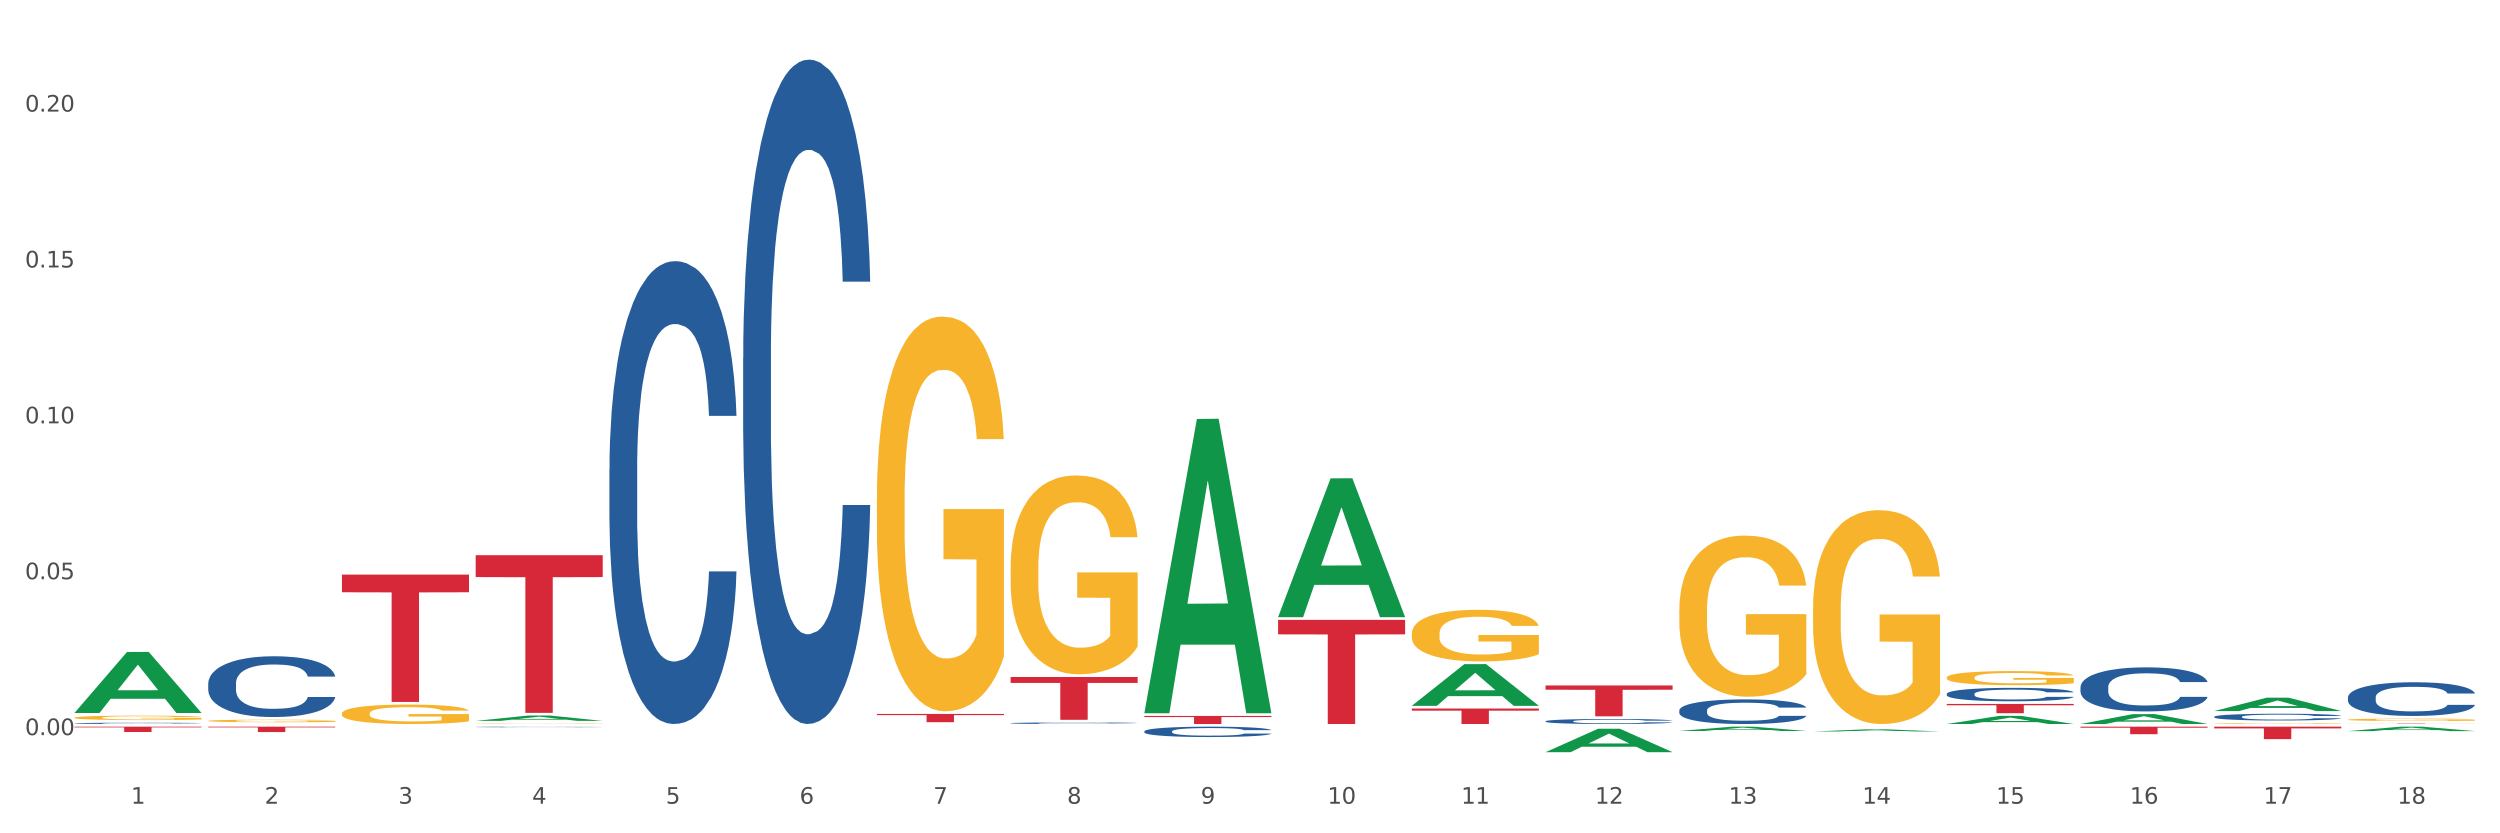 <?xml version="1.0" encoding="utf-8" standalone="no"?>
<!DOCTYPE svg PUBLIC "-//W3C//DTD SVG 1.1//EN"
  "http://www.w3.org/Graphics/SVG/1.1/DTD/svg11.dtd">
<svg xmlns:xlink="http://www.w3.org/1999/xlink" width="1080pt" height="360pt" viewBox="0 0 1080 360" xmlns="http://www.w3.org/2000/svg" version="1.1">
 <rect x="0" y="0" width="1080" height="360" fill="#333333" stroke="none"/>
 <defs>
  <style type="text/css">*{stroke-linejoin: round; stroke-linecap: butt}</style>
 </defs>
 <g id="figure_1">
  <g id="patch_1">
   <path d="M 0 360 
L 1080 360 
L 1080 0 
L 0 0 
z
" style="fill: #ffffff; stroke: #ffffff; stroke-linejoin: miter"/>
  </g>
  <g id="axes_1">
   <g id="matplotlib.axis_1">
    <g id="xtick_1">
     <g id="text_1">
      <!-- 1 -->
      <g style="fill: #4d4d4d" transform="translate(56.563 347.204) scale(0.096 -0.096)">
       <defs>
        <path id="DejaVuSans-31" d="M 794 531 
L 1825 531 
L 1825 4091 
L 703 3866 
L 703 4441 
L 1819 4666 
L 2450 4666 
L 2450 531 
L 3481 531 
L 3481 0 
L 794 0 
L 794 531 
z
" transform="scale(0.016)"/>
       </defs>
       <use xlink:href="#DejaVuSans-31"/>
      </g>
     </g>
    </g>
    <g id="xtick_2">
     <g id="text_2">
      <!-- 2 -->
      <g style="fill: #4d4d4d" transform="translate(114.336 347.204) scale(0.096 -0.096)">
       <defs>
        <path id="DejaVuSans-32" d="M 1228 531 
L 3431 531 
L 3431 0 
L 469 0 
L 469 531 
Q 828 903 1448 1529 
Q 2069 2156 2228 2338 
Q 2531 2678 2651 2914 
Q 2772 3150 2772 3378 
Q 2772 3750 2511 3984 
Q 2250 4219 1831 4219 
Q 1534 4219 1204 4116 
Q 875 4013 500 3803 
L 500 4441 
Q 881 4594 1212 4672 
Q 1544 4750 1819 4750 
Q 2544 4750 2975 4387 
Q 3406 4025 3406 3419 
Q 3406 3131 3298 2873 
Q 3191 2616 2906 2266 
Q 2828 2175 2409 1742 
Q 1991 1309 1228 531 
z
" transform="scale(0.016)"/>
       </defs>
       <use xlink:href="#DejaVuSans-32"/>
      </g>
     </g>
    </g>
    <g id="xtick_3">
     <g id="text_3">
      <!-- 3 -->
      <g style="fill: #4d4d4d" transform="translate(172.109 347.204) scale(0.096 -0.096)">
       <defs>
        <path id="DejaVuSans-33" d="M 2597 2516 
Q 3050 2419 3304 2112 
Q 3559 1806 3559 1356 
Q 3559 666 3084 287 
Q 2609 -91 1734 -91 
Q 1441 -91 1130 -33 
Q 819 25 488 141 
L 488 750 
Q 750 597 1062 519 
Q 1375 441 1716 441 
Q 2309 441 2620 675 
Q 2931 909 2931 1356 
Q 2931 1769 2642 2001 
Q 2353 2234 1838 2234 
L 1294 2234 
L 1294 2753 
L 1863 2753 
Q 2328 2753 2575 2939 
Q 2822 3125 2822 3475 
Q 2822 3834 2567 4026 
Q 2313 4219 1838 4219 
Q 1578 4219 1281 4162 
Q 984 4106 628 3988 
L 628 4550 
Q 988 4650 1302 4700 
Q 1616 4750 1894 4750 
Q 2613 4750 3031 4423 
Q 3450 4097 3450 3541 
Q 3450 3153 3228 2886 
Q 3006 2619 2597 2516 
z
" transform="scale(0.016)"/>
       </defs>
       <use xlink:href="#DejaVuSans-33"/>
      </g>
     </g>
    </g>
    <g id="xtick_4">
     <g id="text_4">
      <!-- 4 -->
      <g style="fill: #4d4d4d" transform="translate(229.882 347.204) scale(0.096 -0.096)">
       <defs>
        <path id="DejaVuSans-34" d="M 2419 4116 
L 825 1625 
L 2419 1625 
L 2419 4116 
z
M 2253 4666 
L 3047 4666 
L 3047 1625 
L 3713 1625 
L 3713 1100 
L 3047 1100 
L 3047 0 
L 2419 0 
L 2419 1100 
L 313 1100 
L 313 1709 
L 2253 4666 
z
" transform="scale(0.016)"/>
       </defs>
       <use xlink:href="#DejaVuSans-34"/>
      </g>
     </g>
    </g>
    <g id="xtick_5">
     <g id="text_5">
      <!-- 5 -->
      <g style="fill: #4d4d4d" transform="translate(287.655 347.204) scale(0.096 -0.096)">
       <defs>
        <path id="DejaVuSans-35" d="M 691 4666 
L 3169 4666 
L 3169 4134 
L 1269 4134 
L 1269 2991 
Q 1406 3038 1543 3061 
Q 1681 3084 1819 3084 
Q 2600 3084 3056 2656 
Q 3513 2228 3513 1497 
Q 3513 744 3044 326 
Q 2575 -91 1722 -91 
Q 1428 -91 1123 -41 
Q 819 9 494 109 
L 494 744 
Q 775 591 1075 516 
Q 1375 441 1709 441 
Q 2250 441 2565 725 
Q 2881 1009 2881 1497 
Q 2881 1984 2565 2268 
Q 2250 2553 1709 2553 
Q 1456 2553 1204 2497 
Q 953 2441 691 2322 
L 691 4666 
z
" transform="scale(0.016)"/>
       </defs>
       <use xlink:href="#DejaVuSans-35"/>
      </g>
     </g>
    </g>
    <g id="xtick_6">
     <g id="text_6">
      <!-- 6 -->
      <g style="fill: #4d4d4d" transform="translate(345.428 347.204) scale(0.096 -0.096)">
       <defs>
        <path id="DejaVuSans-36" d="M 2113 2584 
Q 1688 2584 1439 2293 
Q 1191 2003 1191 1497 
Q 1191 994 1439 701 
Q 1688 409 2113 409 
Q 2538 409 2786 701 
Q 3034 994 3034 1497 
Q 3034 2003 2786 2293 
Q 2538 2584 2113 2584 
z
M 3366 4563 
L 3366 3988 
Q 3128 4100 2886 4159 
Q 2644 4219 2406 4219 
Q 1781 4219 1451 3797 
Q 1122 3375 1075 2522 
Q 1259 2794 1537 2939 
Q 1816 3084 2150 3084 
Q 2853 3084 3261 2657 
Q 3669 2231 3669 1497 
Q 3669 778 3244 343 
Q 2819 -91 2113 -91 
Q 1303 -91 875 529 
Q 447 1150 447 2328 
Q 447 3434 972 4092 
Q 1497 4750 2381 4750 
Q 2619 4750 2861 4703 
Q 3103 4656 3366 4563 
z
" transform="scale(0.016)"/>
       </defs>
       <use xlink:href="#DejaVuSans-36"/>
      </g>
     </g>
    </g>
    <g id="xtick_7">
     <g id="text_7">
      <!-- 7 -->
      <g style="fill: #4d4d4d" transform="translate(403.201 347.204) scale(0.096 -0.096)">
       <defs>
        <path id="DejaVuSans-37" d="M 525 4666 
L 3525 4666 
L 3525 4397 
L 1831 0 
L 1172 0 
L 2766 4134 
L 525 4134 
L 525 4666 
z
" transform="scale(0.016)"/>
       </defs>
       <use xlink:href="#DejaVuSans-37"/>
      </g>
     </g>
    </g>
    <g id="xtick_8">
     <g id="text_8">
      <!-- 8 -->
      <g style="fill: #4d4d4d" transform="translate(460.974 347.204) scale(0.096 -0.096)">
       <defs>
        <path id="DejaVuSans-38" d="M 2034 2216 
Q 1584 2216 1326 1975 
Q 1069 1734 1069 1313 
Q 1069 891 1326 650 
Q 1584 409 2034 409 
Q 2484 409 2743 651 
Q 3003 894 3003 1313 
Q 3003 1734 2745 1975 
Q 2488 2216 2034 2216 
z
M 1403 2484 
Q 997 2584 770 2862 
Q 544 3141 544 3541 
Q 544 4100 942 4425 
Q 1341 4750 2034 4750 
Q 2731 4750 3128 4425 
Q 3525 4100 3525 3541 
Q 3525 3141 3298 2862 
Q 3072 2584 2669 2484 
Q 3125 2378 3379 2068 
Q 3634 1759 3634 1313 
Q 3634 634 3220 271 
Q 2806 -91 2034 -91 
Q 1263 -91 848 271 
Q 434 634 434 1313 
Q 434 1759 690 2068 
Q 947 2378 1403 2484 
z
M 1172 3481 
Q 1172 3119 1398 2916 
Q 1625 2713 2034 2713 
Q 2441 2713 2670 2916 
Q 2900 3119 2900 3481 
Q 2900 3844 2670 4047 
Q 2441 4250 2034 4250 
Q 1625 4250 1398 4047 
Q 1172 3844 1172 3481 
z
" transform="scale(0.016)"/>
       </defs>
       <use xlink:href="#DejaVuSans-38"/>
      </g>
     </g>
    </g>
    <g id="xtick_9">
     <g id="text_9">
      <!-- 9 -->
      <g style="fill: #4d4d4d" transform="translate(518.747 347.204) scale(0.096 -0.096)">
       <defs>
        <path id="DejaVuSans-39" d="M 703 97 
L 703 672 
Q 941 559 1184 500 
Q 1428 441 1663 441 
Q 2288 441 2617 861 
Q 2947 1281 2994 2138 
Q 2813 1869 2534 1725 
Q 2256 1581 1919 1581 
Q 1219 1581 811 2004 
Q 403 2428 403 3163 
Q 403 3881 828 4315 
Q 1253 4750 1959 4750 
Q 2769 4750 3195 4129 
Q 3622 3509 3622 2328 
Q 3622 1225 3098 567 
Q 2575 -91 1691 -91 
Q 1453 -91 1209 -44 
Q 966 3 703 97 
z
M 1959 2075 
Q 2384 2075 2632 2365 
Q 2881 2656 2881 3163 
Q 2881 3666 2632 3958 
Q 2384 4250 1959 4250 
Q 1534 4250 1286 3958 
Q 1038 3666 1038 3163 
Q 1038 2656 1286 2365 
Q 1534 2075 1959 2075 
z
" transform="scale(0.016)"/>
       </defs>
       <use xlink:href="#DejaVuSans-39"/>
      </g>
     </g>
    </g>
    <g id="xtick_10">
     <g id="text_10">
      <!-- 10 -->
      <g style="fill: #4d4d4d" transform="translate(573.466 347.204) scale(0.096 -0.096)">
       <defs>
        <path id="DejaVuSans-30" d="M 2034 4250 
Q 1547 4250 1301 3770 
Q 1056 3291 1056 2328 
Q 1056 1369 1301 889 
Q 1547 409 2034 409 
Q 2525 409 2770 889 
Q 3016 1369 3016 2328 
Q 3016 3291 2770 3770 
Q 2525 4250 2034 4250 
z
M 2034 4750 
Q 2819 4750 3233 4129 
Q 3647 3509 3647 2328 
Q 3647 1150 3233 529 
Q 2819 -91 2034 -91 
Q 1250 -91 836 529 
Q 422 1150 422 2328 
Q 422 3509 836 4129 
Q 1250 4750 2034 4750 
z
" transform="scale(0.016)"/>
       </defs>
       <use xlink:href="#DejaVuSans-31"/>
       <use xlink:href="#DejaVuSans-30" transform="translate(63.623 0)"/>
      </g>
     </g>
    </g>
    <g id="xtick_11">
     <g id="text_11">
      <!-- 11 -->
      <g style="fill: #4d4d4d" transform="translate(631.239 347.204) scale(0.096 -0.096)">
       <use xlink:href="#DejaVuSans-31"/>
       <use xlink:href="#DejaVuSans-31" transform="translate(63.623 0)"/>
      </g>
     </g>
    </g>
    <g id="xtick_12">
     <g id="text_12">
      <!-- 12 -->
      <g style="fill: #4d4d4d" transform="translate(689.012 347.204) scale(0.096 -0.096)">
       <use xlink:href="#DejaVuSans-31"/>
       <use xlink:href="#DejaVuSans-32" transform="translate(63.623 0)"/>
      </g>
     </g>
    </g>
    <g id="xtick_13">
     <g id="text_13">
      <!-- 13 -->
      <g style="fill: #4d4d4d" transform="translate(746.785 347.204) scale(0.096 -0.096)">
       <use xlink:href="#DejaVuSans-31"/>
       <use xlink:href="#DejaVuSans-33" transform="translate(63.623 0)"/>
      </g>
     </g>
    </g>
    <g id="xtick_14">
     <g id="text_14">
      <!-- 14 -->
      <g style="fill: #4d4d4d" transform="translate(804.558 347.204) scale(0.096 -0.096)">
       <use xlink:href="#DejaVuSans-31"/>
       <use xlink:href="#DejaVuSans-34" transform="translate(63.623 0)"/>
      </g>
     </g>
    </g>
    <g id="xtick_15">
     <g id="text_15">
      <!-- 15 -->
      <g style="fill: #4d4d4d" transform="translate(862.331 347.204) scale(0.096 -0.096)">
       <use xlink:href="#DejaVuSans-31"/>
       <use xlink:href="#DejaVuSans-35" transform="translate(63.623 0)"/>
      </g>
     </g>
    </g>
    <g id="xtick_16">
     <g id="text_16">
      <!-- 16 -->
      <g style="fill: #4d4d4d" transform="translate(920.104 347.204) scale(0.096 -0.096)">
       <use xlink:href="#DejaVuSans-31"/>
       <use xlink:href="#DejaVuSans-36" transform="translate(63.623 0)"/>
      </g>
     </g>
    </g>
    <g id="xtick_17">
     <g id="text_17">
      <!-- 17 -->
      <g style="fill: #4d4d4d" transform="translate(977.877 347.204) scale(0.096 -0.096)">
       <use xlink:href="#DejaVuSans-31"/>
       <use xlink:href="#DejaVuSans-37" transform="translate(63.623 0)"/>
      </g>
     </g>
    </g>
    <g id="xtick_18">
     <g id="text_18">
      <!-- 18 -->
      <g style="fill: #4d4d4d" transform="translate(1035.65 347.204) scale(0.096 -0.096)">
       <use xlink:href="#DejaVuSans-31"/>
       <use xlink:href="#DejaVuSans-38" transform="translate(63.623 0)"/>
      </g>
     </g>
    </g>
    <g id="xtick_19"/>
    <g id="xtick_20"/>
    <g id="xtick_21"/>
    <g id="xtick_22"/>
    <g id="xtick_23"/>
    <g id="xtick_24"/>
    <g id="xtick_25"/>
    <g id="xtick_26"/>
    <g id="xtick_27"/>
    <g id="xtick_28"/>
    <g id="xtick_29"/>
    <g id="xtick_30"/>
    <g id="xtick_31"/>
    <g id="xtick_32"/>
    <g id="xtick_33"/>
    <g id="xtick_34"/>
    <g id="xtick_35"/>
   </g>
   <g id="matplotlib.axis_2">
    <g id="ytick_1">
     <g id="text_19">
      <!-- 0.00 -->
      <g style="fill: #4d4d4d" transform="translate(10.8 317.571) scale(0.096 -0.096)">
       <defs>
        <path id="DejaVuSans-2e" d="M 684 794 
L 1344 794 
L 1344 0 
L 684 0 
L 684 794 
z
" transform="scale(0.016)"/>
       </defs>
       <use xlink:href="#DejaVuSans-30"/>
       <use xlink:href="#DejaVuSans-2e" transform="translate(63.623 0)"/>
       <use xlink:href="#DejaVuSans-30" transform="translate(95.41 0)"/>
       <use xlink:href="#DejaVuSans-30" transform="translate(159.033 0)"/>
      </g>
     </g>
    </g>
    <g id="ytick_2">
     <g id="text_20">
      <!-- 0.05 -->
      <g style="fill: #4d4d4d" transform="translate(10.8 250.231) scale(0.096 -0.096)">
       <use xlink:href="#DejaVuSans-30"/>
       <use xlink:href="#DejaVuSans-2e" transform="translate(63.623 0)"/>
       <use xlink:href="#DejaVuSans-30" transform="translate(95.41 0)"/>
       <use xlink:href="#DejaVuSans-35" transform="translate(159.033 0)"/>
      </g>
     </g>
    </g>
    <g id="ytick_3">
     <g id="text_21">
      <!-- 0.10 -->
      <g style="fill: #4d4d4d" transform="translate(10.8 182.892) scale(0.096 -0.096)">
       <use xlink:href="#DejaVuSans-30"/>
       <use xlink:href="#DejaVuSans-2e" transform="translate(63.623 0)"/>
       <use xlink:href="#DejaVuSans-31" transform="translate(95.41 0)"/>
       <use xlink:href="#DejaVuSans-30" transform="translate(159.033 0)"/>
      </g>
     </g>
    </g>
    <g id="ytick_4">
     <g id="text_22">
      <!-- 0.15 -->
      <g style="fill: #4d4d4d" transform="translate(10.8 115.552) scale(0.096 -0.096)">
       <use xlink:href="#DejaVuSans-30"/>
       <use xlink:href="#DejaVuSans-2e" transform="translate(63.623 0)"/>
       <use xlink:href="#DejaVuSans-31" transform="translate(95.41 0)"/>
       <use xlink:href="#DejaVuSans-35" transform="translate(159.033 0)"/>
      </g>
     </g>
    </g>
    <g id="ytick_5">
     <g id="text_23">
      <!-- 0.20 -->
      <g style="fill: #4d4d4d" transform="translate(10.8 48.212) scale(0.096 -0.096)">
       <use xlink:href="#DejaVuSans-30"/>
       <use xlink:href="#DejaVuSans-2e" transform="translate(63.623 0)"/>
       <use xlink:href="#DejaVuSans-32" transform="translate(95.41 0)"/>
       <use xlink:href="#DejaVuSans-30" transform="translate(159.033 0)"/>
      </g>
     </g>
    </g>
    <g id="ytick_6"/>
    <g id="ytick_7"/>
    <g id="ytick_8"/>
    <g id="ytick_9"/>
   </g>
   <g id="PolyCollection_1">
    <path d="M 32.175 307.962 
L 32.232 307.937 
L 54.864 281.655 
L 64.257 281.63 
L 87.059 308.011 
L 76.196 308.011 
L 71.273 301.868 
L 47.905 301.868 
L 47.735 301.967 
L 42.982 308.011 
L 32.175 308.011 
L 32.175 307.962 
L 50.847 298.202 
L 68.331 298.177 
L 59.674 287.253 
L 59.561 287.204 
L 59.447 287.278 
L 50.79 298.177 
L 50.847 298.202 
L 32.175 307.962 
z
" clip-path="url(#pea6b6dc891)" style="fill: #109648"/>
    <path d="M 436.586 292.45 
L 491.47 292.45 
L 491.47 295.022 
L 469.881 295.039 
L 469.881 310.959 
L 458.045 310.959 
L 458.045 295.039 
L 436.586 295.022 
L 436.586 292.467 
L 436.586 292.45 
z
" clip-path="url(#pea6b6dc891)" style="fill: #d62839"/>
    <path d="M 378.813 308.431 
L 433.697 308.431 
L 433.697 308.924 
L 412.108 308.927 
L 412.108 311.979 
L 400.272 311.979 
L 400.272 308.927 
L 378.813 308.924 
L 378.813 308.434 
L 378.813 308.431 
z
" clip-path="url(#pea6b6dc891)" style="fill: #d62839"/>
    <path d="M 205.494 239.832 
L 260.378 239.832 
L 260.378 249.299 
L 238.789 249.363 
L 238.789 307.956 
L 226.953 307.956 
L 226.953 249.363 
L 205.494 249.299 
L 205.494 239.896 
L 205.494 239.832 
z
" clip-path="url(#pea6b6dc891)" style="fill: #d62839"/>
    <path d="M 840.997 304.107 
L 895.881 304.107 
L 895.881 304.663 
L 874.291 304.667 
L 874.291 308.108 
L 862.456 308.108 
L 862.456 304.667 
L 840.997 304.663 
L 840.997 304.111 
L 840.997 304.107 
z
" clip-path="url(#pea6b6dc891)" style="fill: #d62839"/>
    <path d="M 898.77 313.923 
L 953.654 313.923 
L 953.654 314.375 
L 932.064 314.378 
L 932.064 317.172 
L 920.229 317.172 
L 920.229 314.378 
L 898.77 314.375 
L 898.77 313.926 
L 898.77 313.923 
z
" clip-path="url(#pea6b6dc891)" style="fill: #d62839"/>
    <path d="M 956.543 313.923 
L 1011.427 313.923 
L 1011.427 314.671 
L 989.837 314.676 
L 989.837 319.305 
L 978.002 319.305 
L 978.002 314.676 
L 956.543 314.671 
L 956.543 313.928 
L 956.543 313.923 
z
" clip-path="url(#pea6b6dc891)" style="fill: #d62839"/>
    <path d="M 1014.316 312.615 
L 1069.2 312.615 
L 1069.2 312.637 
L 1047.61 312.637 
L 1047.61 312.771 
L 1035.775 312.771 
L 1035.775 312.637 
L 1014.316 312.637 
L 1014.316 312.616 
L 1014.316 312.615 
z
" clip-path="url(#pea6b6dc891)" style="fill: #d62839"/>
    <path d="M 494.359 309.287 
L 549.243 309.287 
L 549.243 309.772 
L 527.654 309.775 
L 527.654 312.771 
L 515.818 312.771 
L 515.818 309.775 
L 494.359 309.772 
L 494.359 309.291 
L 494.359 309.287 
z
" clip-path="url(#pea6b6dc891)" style="fill: #d62839"/>
    <path d="M 667.678 296.122 
L 722.562 296.122 
L 722.562 297.973 
L 700.973 297.986 
L 700.973 309.445 
L 689.137 309.445 
L 689.137 297.986 
L 667.678 297.973 
L 667.678 296.134 
L 667.678 296.122 
z
" clip-path="url(#pea6b6dc891)" style="fill: #d62839"/>
    <path d="M 609.905 306.08 
L 664.789 306.08 
L 664.789 307.009 
L 643.2 307.016 
L 643.2 312.771 
L 631.364 312.771 
L 631.364 307.016 
L 609.905 307.009 
L 609.905 306.086 
L 609.905 306.08 
z
" clip-path="url(#pea6b6dc891)" style="fill: #d62839"/>
    <path d="M 552.132 267.794 
L 607.016 267.794 
L 607.016 274.044 
L 585.427 274.086 
L 585.427 312.771 
L 573.591 312.771 
L 573.591 274.086 
L 552.132 274.044 
L 552.132 267.836 
L 552.132 267.794 
z
" clip-path="url(#pea6b6dc891)" style="fill: #d62839"/>
    <path d="M 783.224 313.923 
L 838.108 313.923 
L 838.108 313.924 
L 816.519 313.924 
L 816.519 313.928 
L 804.683 313.928 
L 804.683 313.924 
L 783.224 313.924 
L 783.224 313.923 
L 783.224 313.923 
z
" clip-path="url(#pea6b6dc891)" style="fill: #d62839"/>
    <path d="M 32.175 313.923 
L 87.059 313.923 
L 87.059 314.243 
L 65.47 314.245 
L 65.47 316.224 
L 53.635 316.224 
L 53.635 314.245 
L 32.175 314.243 
L 32.175 313.926 
L 32.175 313.923 
z
" clip-path="url(#pea6b6dc891)" style="fill: #d62839"/>
    <path d="M 147.721 248.217 
L 202.605 248.217 
L 202.605 255.862 
L 181.016 255.913 
L 181.016 303.227 
L 169.18 303.227 
L 169.18 255.913 
L 147.721 255.862 
L 147.721 248.269 
L 147.721 248.217 
z
" clip-path="url(#pea6b6dc891)" style="fill: #d62839"/>
    <path d="M 89.948 313.923 
L 144.832 313.923 
L 144.832 314.247 
L 123.243 314.249 
L 123.243 316.251 
L 111.407 316.251 
L 111.407 314.249 
L 89.948 314.247 
L 89.948 313.926 
L 89.948 313.923 
z
" clip-path="url(#pea6b6dc891)" style="fill: #d62839"/>
    <path d="M 840.997 299.758 
L 841.062 299.753 
L 841.062 299.604 
L 841.256 299.403 
L 841.97 299.032 
L 842.878 298.751 
L 844.435 298.422 
L 845.278 298.284 
L 846.381 298.131 
L 848.652 297.882 
L 851.247 297.67 
L 853.063 297.553 
L 854.426 297.479 
L 857.475 297.346 
L 859.227 297.288 
L 861.043 297.24 
L 862.6 297.208 
L 865.195 297.171 
L 867.271 297.155 
L 869.672 297.15 
L 871.683 297.155 
L 874.343 297.177 
L 878.235 297.24 
L 879.727 297.277 
L 881.738 297.341 
L 883.814 297.426 
L 885.501 297.511 
L 887.447 297.632 
L 889.458 297.791 
L 891.405 297.993 
L 892.767 298.178 
L 893.87 298.375 
L 894.843 298.613 
L 895.557 298.873 
L 895.881 299.09 
L 884.009 299.09 
L 883.685 298.894 
L 883.036 298.682 
L 882.387 298.539 
L 881.673 298.422 
L 880.571 298.29 
L 879.597 298.205 
L 877.976 298.104 
L 876.483 298.041 
L 875.251 298.004 
L 873.759 297.972 
L 870.58 297.94 
L 868.309 297.94 
L 866.882 297.951 
L 865.13 297.977 
L 863.638 298.014 
L 861.887 298.078 
L 860.524 298.147 
L 859.162 298.237 
L 858.383 298.3 
L 857.216 298.417 
L 856.437 298.512 
L 855.399 298.677 
L 854.815 298.793 
L 853.777 299.095 
L 853.323 299.318 
L 853.128 299.472 
L 852.999 299.641 
L 852.999 300.468 
L 853.388 300.839 
L 853.712 300.998 
L 854.231 301.178 
L 855.204 301.412 
L 856.632 301.64 
L 858.124 301.804 
L 859.356 301.905 
L 860.524 301.979 
L 861.692 302.037 
L 863.119 302.09 
L 864.287 302.122 
L 866.039 302.154 
L 868.115 302.17 
L 869.736 302.17 
L 873.045 302.143 
L 874.537 302.117 
L 875.964 302.08 
L 877.521 302.021 
L 878.754 301.958 
L 879.468 301.91 
L 880.635 301.809 
L 881.544 301.703 
L 882.322 301.581 
L 882.841 301.475 
L 883.425 301.316 
L 883.879 301.136 
L 884.009 301.041 
L 895.881 301.041 
L 895.622 301.231 
L 895.167 301.417 
L 894.259 301.666 
L 893.546 301.809 
L 892.443 301.984 
L 891.275 302.133 
L 889.653 302.297 
L 888.161 302.419 
L 886.604 302.525 
L 884.917 302.62 
L 881.868 302.753 
L 880.765 302.79 
L 878.43 302.853 
L 876.613 302.891 
L 873.953 302.928 
L 871.229 302.949 
L 868.374 302.954 
L 865.844 302.944 
L 863.054 302.912 
L 861.303 302.88 
L 859.356 302.832 
L 857.086 302.758 
L 854.945 302.668 
L 852.934 302.562 
L 851.052 302.44 
L 849.301 302.302 
L 847.03 302.074 
L 845.343 301.852 
L 844.111 301.645 
L 843.267 301.47 
L 842.424 301.247 
L 841.97 301.094 
L 841.256 300.723 
L 840.997 300.378 
L 840.997 299.758 
z
" clip-path="url(#pea6b6dc891)" style="fill: #255c99"/>
    <path d="M 436.586 312.408 
L 436.651 312.407 
L 436.651 312.39 
L 436.845 312.367 
L 437.559 312.325 
L 438.467 312.293 
L 440.024 312.256 
L 440.868 312.24 
L 441.97 312.223 
L 444.241 312.194 
L 446.836 312.17 
L 448.653 312.157 
L 450.015 312.149 
L 453.064 312.134 
L 454.816 312.127 
L 456.632 312.121 
L 458.189 312.118 
L 460.784 312.114 
L 462.86 312.112 
L 465.261 312.111 
L 467.272 312.112 
L 469.932 312.114 
L 473.824 312.121 
L 475.316 312.126 
L 477.327 312.133 
L 479.403 312.143 
L 481.09 312.152 
L 483.036 312.166 
L 485.048 312.184 
L 486.994 312.207 
L 488.356 312.228 
L 489.459 312.25 
L 490.432 312.277 
L 491.146 312.307 
L 491.47 312.332 
L 479.598 312.332 
L 479.274 312.309 
L 478.625 312.285 
L 477.976 312.269 
L 477.263 312.256 
L 476.16 312.241 
L 475.187 312.231 
L 473.565 312.22 
L 472.073 312.212 
L 470.84 312.208 
L 469.348 312.205 
L 466.169 312.201 
L 463.898 312.201 
L 462.471 312.202 
L 460.719 312.205 
L 459.227 312.209 
L 457.476 312.217 
L 456.113 312.224 
L 454.751 312.235 
L 453.972 312.242 
L 452.805 312.255 
L 452.026 312.266 
L 450.988 312.285 
L 450.404 312.298 
L 449.366 312.332 
L 448.912 312.358 
L 448.718 312.375 
L 448.588 312.394 
L 448.588 312.488 
L 448.977 312.53 
L 449.301 312.548 
L 449.82 312.569 
L 450.794 312.595 
L 452.221 312.621 
L 453.713 312.64 
L 454.946 312.651 
L 456.113 312.66 
L 457.281 312.667 
L 458.708 312.673 
L 459.876 312.676 
L 461.628 312.68 
L 463.704 312.682 
L 465.326 312.682 
L 468.634 312.679 
L 470.126 312.676 
L 471.554 312.671 
L 473.111 312.665 
L 474.343 312.658 
L 475.057 312.652 
L 476.225 312.641 
L 477.133 312.629 
L 477.911 312.615 
L 478.43 312.603 
L 479.014 312.585 
L 479.468 312.564 
L 479.598 312.553 
L 491.47 312.553 
L 491.211 312.575 
L 490.757 312.596 
L 489.848 312.624 
L 489.135 312.641 
L 488.032 312.661 
L 486.864 312.677 
L 485.242 312.696 
L 483.75 312.71 
L 482.193 312.722 
L 480.506 312.733 
L 477.457 312.748 
L 476.354 312.752 
L 474.019 312.759 
L 472.202 312.764 
L 469.542 312.768 
L 466.818 312.77 
L 463.963 312.771 
L 461.433 312.77 
L 458.643 312.766 
L 456.892 312.762 
L 454.946 312.757 
L 452.675 312.748 
L 450.534 312.738 
L 448.523 312.726 
L 446.642 312.712 
L 444.89 312.697 
L 442.619 312.671 
L 440.932 312.645 
L 439.7 312.622 
L 438.856 312.602 
L 438.013 312.577 
L 437.559 312.559 
L 436.845 312.517 
L 436.586 312.478 
L 436.586 312.408 
z
" clip-path="url(#pea6b6dc891)" style="fill: #255c99"/>
    <path d="M 725.451 306.915 
L 725.516 306.905 
L 725.516 306.633 
L 725.71 306.264 
L 726.424 305.584 
L 727.332 305.069 
L 728.889 304.467 
L 729.733 304.215 
L 730.835 303.933 
L 733.106 303.477 
L 735.701 303.088 
L 737.518 302.874 
L 738.88 302.738 
L 741.929 302.496 
L 743.681 302.389 
L 745.497 302.301 
L 747.054 302.243 
L 749.649 302.175 
L 751.725 302.146 
L 754.126 302.136 
L 756.137 302.146 
L 758.797 302.185 
L 762.689 302.301 
L 764.181 302.369 
L 766.192 302.486 
L 768.268 302.641 
L 769.955 302.797 
L 771.901 303.02 
L 773.912 303.311 
L 775.859 303.68 
L 777.221 304.02 
L 778.324 304.38 
L 779.297 304.817 
L 780.011 305.293 
L 780.335 305.691 
L 768.463 305.691 
L 768.139 305.331 
L 767.49 304.943 
L 766.841 304.681 
L 766.127 304.467 
L 765.025 304.224 
L 764.051 304.069 
L 762.43 303.884 
L 760.937 303.768 
L 759.705 303.7 
L 758.213 303.642 
L 755.034 303.583 
L 752.763 303.583 
L 751.336 303.603 
L 749.584 303.651 
L 748.092 303.719 
L 746.341 303.836 
L 744.978 303.962 
L 743.616 304.127 
L 742.837 304.244 
L 741.67 304.457 
L 740.891 304.632 
L 739.853 304.933 
L 739.269 305.147 
L 738.231 305.701 
L 737.777 306.108 
L 737.582 306.39 
L 737.453 306.701 
L 737.453 308.216 
L 737.842 308.896 
L 738.166 309.187 
L 738.685 309.517 
L 739.658 309.945 
L 741.086 310.362 
L 742.578 310.663 
L 743.81 310.848 
L 744.978 310.984 
L 746.146 311.091 
L 747.573 311.188 
L 748.741 311.246 
L 750.493 311.304 
L 752.569 311.333 
L 754.19 311.333 
L 757.499 311.285 
L 758.991 311.236 
L 760.418 311.168 
L 761.975 311.061 
L 763.208 310.945 
L 763.922 310.858 
L 765.089 310.673 
L 765.998 310.479 
L 766.776 310.255 
L 767.295 310.061 
L 767.879 309.77 
L 768.333 309.44 
L 768.463 309.265 
L 780.335 309.265 
L 780.076 309.614 
L 779.621 309.954 
L 778.713 310.411 
L 778 310.673 
L 776.897 310.993 
L 775.729 311.265 
L 774.107 311.566 
L 772.615 311.79 
L 771.058 311.984 
L 769.371 312.159 
L 766.322 312.402 
L 765.219 312.47 
L 762.884 312.586 
L 761.067 312.654 
L 758.407 312.722 
L 755.683 312.761 
L 752.828 312.771 
L 750.298 312.751 
L 747.508 312.693 
L 745.757 312.635 
L 743.81 312.547 
L 741.54 312.411 
L 739.399 312.246 
L 737.388 312.052 
L 735.506 311.829 
L 733.755 311.576 
L 731.484 311.159 
L 729.797 310.751 
L 728.565 310.372 
L 727.721 310.051 
L 726.878 309.644 
L 726.424 309.362 
L 725.71 308.682 
L 725.451 308.051 
L 725.451 306.915 
z
" clip-path="url(#pea6b6dc891)" style="fill: #255c99"/>
    <path d="M 32.175 310.045 
L 32.24 310.044 
L 32.24 309.981 
L 32.369 309.927 
L 33.017 309.796 
L 33.989 309.688 
L 34.702 309.631 
L 35.415 309.584 
L 36.257 309.537 
L 37.294 309.488 
L 39.173 309.417 
L 40.34 309.38 
L 41.765 309.342 
L 44.357 309.286 
L 46.236 309.255 
L 48.18 309.229 
L 51.355 309.197 
L 53.429 309.183 
L 55.632 309.173 
L 58.289 309.166 
L 60.298 309.164 
L 64.704 309.169 
L 68.462 309.185 
L 70.277 309.197 
L 72.609 309.218 
L 73.84 309.232 
L 75.849 309.26 
L 77.923 309.296 
L 79.348 309.328 
L 81.487 309.387 
L 83.107 309.446 
L 84.597 309.519 
L 85.375 309.57 
L 85.958 309.617 
L 86.476 309.671 
L 86.995 309.756 
L 75.331 309.756 
L 74.877 309.695 
L 74.164 309.638 
L 73.128 309.582 
L 72.22 309.547 
L 70.665 309.504 
L 69.24 309.476 
L 67.749 309.455 
L 65.935 309.438 
L 64.509 309.429 
L 62.501 309.422 
L 58.548 309.424 
L 55.891 309.438 
L 54.077 309.455 
L 52.911 309.471 
L 51.874 309.488 
L 50.707 309.512 
L 49.347 309.549 
L 48.375 309.582 
L 47.403 309.624 
L 46.625 309.666 
L 45.912 309.715 
L 45.329 309.767 
L 44.876 309.821 
L 44.487 309.887 
L 44.163 309.997 
L 44.163 310.235 
L 44.292 310.289 
L 44.616 310.361 
L 45.005 310.415 
L 45.653 310.479 
L 46.236 310.523 
L 47.338 310.585 
L 48.569 310.638 
L 49.541 310.671 
L 50.513 310.699 
L 52.198 310.737 
L 54.077 310.768 
L 55.697 310.787 
L 57.9 310.805 
L 59.39 310.812 
L 60.686 310.815 
L 63.861 310.815 
L 66.129 310.81 
L 68.657 310.798 
L 70.601 310.782 
L 72.22 310.763 
L 74.035 310.732 
L 75.201 310.702 
L 75.201 310.338 
L 60.946 310.336 
L 60.946 310.094 
L 87.059 310.094 
L 87.059 310.805 
L 85.958 310.841 
L 84.727 310.874 
L 83.431 310.904 
L 81.487 310.941 
L 79.154 310.976 
L 77.08 311 
L 74.877 311.021 
L 72.285 311.04 
L 68.916 311.057 
L 66.842 311.064 
L 64.25 311.07 
L 61.205 311.071 
L 58.548 311.068 
L 55.956 311.059 
L 53.235 311.043 
L 50.578 311.021 
L 48.569 310.998 
L 46.56 310.97 
L 44.422 310.934 
L 42.737 310.899 
L 41.441 310.868 
L 40.016 310.827 
L 38.46 310.775 
L 37.294 310.728 
L 36.257 310.679 
L 35.156 310.617 
L 34.378 310.563 
L 33.601 310.495 
L 33.147 310.444 
L 32.629 310.366 
L 32.24 310.256 
L 32.175 310.045 
z
" clip-path="url(#pea6b6dc891)" style="fill: #f7b32b"/>
    <path d="M 378.813 215.552 
L 378.878 215.396 
L 378.878 209.79 
L 379.007 204.962 
L 379.655 193.282 
L 380.627 183.627 
L 381.34 178.488 
L 382.053 174.283 
L 382.895 170.078 
L 383.932 165.718 
L 385.811 159.333 
L 386.977 156.062 
L 388.403 152.636 
L 390.995 147.653 
L 392.874 144.85 
L 394.818 142.514 
L 397.993 139.711 
L 400.067 138.465 
L 402.27 137.53 
L 404.927 136.907 
L 406.935 136.752 
L 411.342 137.219 
L 415.1 138.62 
L 416.914 139.711 
L 419.247 141.579 
L 420.478 142.825 
L 422.487 145.317 
L 424.561 148.587 
L 425.986 151.39 
L 428.125 156.685 
L 429.745 161.98 
L 431.235 168.521 
L 432.012 173.037 
L 432.596 177.242 
L 433.114 182.07 
L 433.632 189.701 
L 421.969 189.701 
L 421.515 184.25 
L 420.802 179.111 
L 419.766 174.127 
L 418.858 171.013 
L 417.303 167.119 
L 415.878 164.628 
L 414.387 162.759 
L 412.573 161.202 
L 411.147 160.423 
L 409.139 159.8 
L 405.186 159.956 
L 402.529 161.202 
L 400.715 162.759 
L 399.548 164.16 
L 398.512 165.718 
L 397.345 167.898 
L 395.984 171.168 
L 395.013 174.127 
L 394.041 177.865 
L 393.263 181.603 
L 392.55 185.963 
L 391.967 190.635 
L 391.513 195.463 
L 391.125 201.38 
L 390.801 211.192 
L 390.801 232.527 
L 390.93 237.355 
L 391.254 243.74 
L 391.643 248.567 
L 392.291 254.329 
L 392.874 258.223 
L 393.976 263.829 
L 395.207 268.501 
L 396.179 271.46 
L 397.151 273.952 
L 398.836 277.378 
L 400.715 280.181 
L 402.335 281.894 
L 404.538 283.451 
L 406.028 284.074 
L 407.324 284.386 
L 410.499 284.386 
L 412.767 283.919 
L 415.294 282.828 
L 417.238 281.427 
L 418.858 279.714 
L 420.673 276.911 
L 421.839 274.263 
L 421.839 241.715 
L 407.583 241.559 
L 407.583 219.913 
L 433.697 219.913 
L 433.697 283.451 
L 432.596 286.722 
L 431.364 289.681 
L 430.068 292.328 
L 428.125 295.598 
L 425.792 298.713 
L 423.718 300.893 
L 421.515 302.762 
L 418.923 304.475 
L 415.554 306.033 
L 413.48 306.655 
L 410.888 307.123 
L 407.843 307.278 
L 405.186 306.967 
L 402.594 306.188 
L 399.872 304.787 
L 397.216 302.762 
L 395.207 300.738 
L 393.198 298.246 
L 391.06 294.976 
L 389.375 291.861 
L 388.079 289.058 
L 386.654 285.476 
L 385.098 280.804 
L 383.932 276.599 
L 382.895 272.239 
L 381.794 266.632 
L 381.016 261.805 
L 380.238 255.731 
L 379.785 251.215 
L 379.266 244.207 
L 378.878 234.396 
L 378.813 215.552 
z
" clip-path="url(#pea6b6dc891)" style="fill: #f7b32b"/>
    <path d="M 205.494 312.668 
L 205.559 312.668 
L 205.559 312.662 
L 205.688 312.657 
L 206.336 312.644 
L 207.308 312.633 
L 208.021 312.627 
L 208.734 312.622 
L 209.576 312.618 
L 210.613 312.613 
L 212.492 312.606 
L 213.659 312.602 
L 215.084 312.598 
L 217.676 312.593 
L 219.555 312.59 
L 221.499 312.587 
L 224.674 312.584 
L 226.748 312.582 
L 228.951 312.581 
L 231.608 312.581 
L 233.616 312.58 
L 238.023 312.581 
L 241.781 312.583 
L 243.595 312.584 
L 245.928 312.586 
L 247.159 312.587 
L 249.168 312.59 
L 251.242 312.594 
L 252.667 312.597 
L 254.806 312.603 
L 256.426 312.609 
L 257.916 312.616 
L 258.694 312.621 
L 259.277 312.626 
L 259.795 312.631 
L 260.313 312.64 
L 248.65 312.64 
L 248.196 312.633 
L 247.483 312.628 
L 246.447 312.622 
L 245.539 312.619 
L 243.984 312.614 
L 242.559 312.612 
L 241.068 312.61 
L 239.254 312.608 
L 237.828 312.607 
L 235.82 312.606 
L 231.867 312.606 
L 229.21 312.608 
L 227.396 312.61 
L 226.229 312.611 
L 225.193 312.613 
L 224.026 312.615 
L 222.666 312.619 
L 221.694 312.622 
L 220.722 312.626 
L 219.944 312.631 
L 219.231 312.635 
L 218.648 312.641 
L 218.194 312.646 
L 217.806 312.653 
L 217.482 312.664 
L 217.482 312.687 
L 217.611 312.693 
L 217.935 312.7 
L 218.324 312.705 
L 218.972 312.712 
L 219.555 312.716 
L 220.657 312.722 
L 221.888 312.727 
L 222.86 312.731 
L 223.832 312.734 
L 225.517 312.737 
L 227.396 312.741 
L 229.016 312.742 
L 231.219 312.744 
L 232.709 312.745 
L 234.005 312.745 
L 237.18 312.745 
L 239.448 312.745 
L 241.975 312.743 
L 243.919 312.742 
L 245.539 312.74 
L 247.354 312.737 
L 248.52 312.734 
L 248.52 312.698 
L 234.264 312.697 
L 234.264 312.673 
L 260.378 312.673 
L 260.378 312.744 
L 259.277 312.748 
L 258.046 312.751 
L 256.75 312.754 
L 254.806 312.758 
L 252.473 312.761 
L 250.399 312.764 
L 248.196 312.766 
L 245.604 312.768 
L 242.235 312.769 
L 240.161 312.77 
L 237.569 312.771 
L 234.524 312.771 
L 231.867 312.77 
L 229.275 312.77 
L 226.553 312.768 
L 223.897 312.766 
L 221.888 312.763 
L 219.879 312.761 
L 217.741 312.757 
L 216.056 312.754 
L 214.76 312.75 
L 213.335 312.746 
L 211.779 312.741 
L 210.613 312.737 
L 209.576 312.732 
L 208.475 312.725 
L 207.697 312.72 
L 206.92 312.713 
L 206.466 312.708 
L 205.948 312.7 
L 205.559 312.689 
L 205.494 312.668 
z
" clip-path="url(#pea6b6dc891)" style="fill: #f7b32b"/>
    <path d="M 147.721 308.257 
L 147.786 308.25 
L 147.786 307.974 
L 147.915 307.736 
L 148.563 307.162 
L 149.535 306.687 
L 150.248 306.434 
L 150.961 306.227 
L 151.803 306.02 
L 152.84 305.805 
L 154.719 305.491 
L 155.886 305.33 
L 157.311 305.162 
L 159.903 304.916 
L 161.782 304.779 
L 163.726 304.664 
L 166.901 304.526 
L 168.975 304.464 
L 171.178 304.418 
L 173.835 304.388 
L 175.844 304.38 
L 180.25 304.403 
L 184.008 304.472 
L 185.822 304.526 
L 188.155 304.618 
L 189.386 304.679 
L 191.395 304.802 
L 193.469 304.962 
L 194.894 305.1 
L 197.033 305.361 
L 198.653 305.621 
L 200.143 305.943 
L 200.921 306.166 
L 201.504 306.372 
L 202.022 306.61 
L 202.54 306.985 
L 190.877 306.985 
L 190.423 306.717 
L 189.71 306.464 
L 188.674 306.219 
L 187.766 306.066 
L 186.211 305.874 
L 184.786 305.752 
L 183.295 305.66 
L 181.481 305.583 
L 180.055 305.545 
L 178.047 305.514 
L 174.094 305.522 
L 171.437 305.583 
L 169.623 305.66 
L 168.456 305.729 
L 167.42 305.805 
L 166.253 305.913 
L 164.893 306.074 
L 163.921 306.219 
L 162.949 306.403 
L 162.171 306.587 
L 161.458 306.802 
L 160.875 307.031 
L 160.421 307.269 
L 160.033 307.56 
L 159.709 308.043 
L 159.709 309.093 
L 159.838 309.33 
L 160.162 309.644 
L 160.551 309.882 
L 161.199 310.165 
L 161.782 310.357 
L 162.884 310.633 
L 164.115 310.863 
L 165.087 311.008 
L 166.059 311.131 
L 167.744 311.3 
L 169.623 311.437 
L 171.243 311.522 
L 173.446 311.598 
L 174.936 311.629 
L 176.232 311.644 
L 179.407 311.644 
L 181.675 311.621 
L 184.203 311.568 
L 186.146 311.499 
L 187.766 311.414 
L 189.581 311.277 
L 190.747 311.146 
L 190.747 309.545 
L 176.491 309.537 
L 176.491 308.472 
L 202.605 308.472 
L 202.605 311.598 
L 201.504 311.759 
L 200.273 311.905 
L 198.977 312.035 
L 197.033 312.196 
L 194.7 312.349 
L 192.626 312.457 
L 190.423 312.549 
L 187.831 312.633 
L 184.462 312.709 
L 182.388 312.74 
L 179.796 312.763 
L 176.751 312.771 
L 174.094 312.755 
L 171.502 312.717 
L 168.78 312.648 
L 166.124 312.549 
L 164.115 312.449 
L 162.106 312.326 
L 159.968 312.165 
L 158.283 312.012 
L 156.987 311.874 
L 155.562 311.698 
L 154.006 311.468 
L 152.84 311.261 
L 151.803 311.047 
L 150.702 310.771 
L 149.924 310.533 
L 149.147 310.234 
L 148.693 310.012 
L 148.175 309.667 
L 147.786 309.185 
L 147.721 308.257 
z
" clip-path="url(#pea6b6dc891)" style="fill: #f7b32b"/>
    <path d="M 89.948 311.416 
L 90.013 311.415 
L 90.013 311.379 
L 90.142 311.348 
L 90.79 311.273 
L 91.762 311.211 
L 92.475 311.178 
L 93.188 311.151 
L 94.03 311.124 
L 95.067 311.095 
L 96.946 311.054 
L 98.113 311.033 
L 99.538 311.011 
L 102.13 310.979 
L 104.009 310.961 
L 105.953 310.946 
L 109.128 310.928 
L 111.202 310.92 
L 113.405 310.914 
L 116.062 310.91 
L 118.071 310.909 
L 122.477 310.912 
L 126.235 310.921 
L 128.049 310.928 
L 130.382 310.94 
L 131.613 310.948 
L 133.622 310.964 
L 135.696 310.985 
L 137.121 311.003 
L 139.26 311.037 
L 140.88 311.071 
L 142.37 311.114 
L 143.148 311.143 
L 143.731 311.17 
L 144.249 311.201 
L 144.768 311.25 
L 133.104 311.25 
L 132.65 311.215 
L 131.937 311.182 
L 130.901 311.15 
L 129.993 311.13 
L 128.438 311.104 
L 127.013 311.088 
L 125.522 311.076 
L 123.708 311.066 
L 122.282 311.061 
L 120.274 311.057 
L 116.321 311.058 
L 113.664 311.066 
L 111.85 311.076 
L 110.684 311.085 
L 109.647 311.095 
L 108.48 311.109 
L 107.12 311.131 
L 106.148 311.15 
L 105.176 311.174 
L 104.398 311.198 
L 103.685 311.226 
L 103.102 311.256 
L 102.648 311.287 
L 102.26 311.325 
L 101.936 311.388 
L 101.936 311.526 
L 102.065 311.557 
L 102.389 311.598 
L 102.778 311.629 
L 103.426 311.666 
L 104.009 311.691 
L 105.111 311.727 
L 106.342 311.757 
L 107.314 311.777 
L 108.286 311.793 
L 109.971 311.815 
L 111.85 311.833 
L 113.47 311.844 
L 115.673 311.854 
L 117.163 311.858 
L 118.459 311.86 
L 121.634 311.86 
L 123.902 311.857 
L 126.43 311.85 
L 128.373 311.841 
L 129.993 311.83 
L 131.808 311.812 
L 132.974 311.795 
L 132.974 311.585 
L 118.719 311.584 
L 118.719 311.445 
L 144.832 311.445 
L 144.832 311.854 
L 143.731 311.875 
L 142.5 311.894 
L 141.204 311.911 
L 139.26 311.932 
L 136.927 311.952 
L 134.853 311.966 
L 132.65 311.978 
L 130.058 311.989 
L 126.689 311.999 
L 124.615 312.003 
L 122.023 312.006 
L 118.978 312.007 
L 116.321 312.005 
L 113.729 312 
L 111.007 311.991 
L 108.351 311.978 
L 106.342 311.965 
L 104.333 311.949 
L 102.195 311.928 
L 100.51 311.908 
L 99.214 311.89 
L 97.789 311.867 
L 96.233 311.837 
L 95.067 311.81 
L 94.03 311.782 
L 92.929 311.745 
L 92.151 311.714 
L 91.374 311.675 
L 90.92 311.646 
L 90.402 311.601 
L 90.013 311.538 
L 89.948 311.416 
z
" clip-path="url(#pea6b6dc891)" style="fill: #f7b32b"/>
    <path d="M 840.997 292.722 
L 841.062 292.716 
L 841.062 292.516 
L 841.191 292.343 
L 841.839 291.926 
L 842.811 291.582 
L 843.524 291.398 
L 844.237 291.248 
L 845.079 291.098 
L 846.116 290.942 
L 847.995 290.714 
L 849.161 290.597 
L 850.587 290.475 
L 853.179 290.297 
L 855.058 290.197 
L 857.002 290.113 
L 860.177 290.013 
L 862.251 289.969 
L 864.454 289.935 
L 867.111 289.913 
L 869.119 289.907 
L 873.526 289.924 
L 877.284 289.974 
L 879.098 290.013 
L 881.431 290.08 
L 882.662 290.124 
L 884.671 290.213 
L 886.744 290.33 
L 888.17 290.43 
L 890.308 290.619 
L 891.928 290.808 
L 893.419 291.042 
L 894.196 291.203 
L 894.779 291.354 
L 895.298 291.526 
L 895.816 291.798 
L 884.153 291.798 
L 883.699 291.604 
L 882.986 291.42 
L 881.949 291.242 
L 881.042 291.131 
L 879.487 290.992 
L 878.061 290.903 
L 876.571 290.836 
L 874.757 290.781 
L 873.331 290.753 
L 871.322 290.731 
L 867.37 290.736 
L 864.713 290.781 
L 862.899 290.836 
L 861.732 290.886 
L 860.695 290.942 
L 859.529 291.02 
L 858.168 291.137 
L 857.196 291.242 
L 856.224 291.376 
L 855.447 291.509 
L 854.734 291.665 
L 854.151 291.832 
L 853.697 292.004 
L 853.308 292.216 
L 852.984 292.566 
L 852.984 293.328 
L 853.114 293.5 
L 853.438 293.728 
L 853.827 293.901 
L 854.475 294.107 
L 855.058 294.246 
L 856.16 294.446 
L 857.391 294.613 
L 858.363 294.718 
L 859.335 294.807 
L 861.019 294.93 
L 862.899 295.03 
L 864.519 295.091 
L 866.722 295.147 
L 868.212 295.169 
L 869.508 295.18 
L 872.683 295.18 
L 874.951 295.163 
L 877.478 295.124 
L 879.422 295.074 
L 881.042 295.013 
L 882.857 294.913 
L 884.023 294.818 
L 884.023 293.656 
L 869.767 293.65 
L 869.767 292.877 
L 895.881 292.877 
L 895.881 295.147 
L 894.779 295.263 
L 893.548 295.369 
L 892.252 295.464 
L 890.308 295.58 
L 887.976 295.692 
L 885.902 295.769 
L 883.699 295.836 
L 881.107 295.897 
L 877.737 295.953 
L 875.664 295.975 
L 873.072 295.992 
L 870.026 295.997 
L 867.37 295.986 
L 864.778 295.959 
L 862.056 295.908 
L 859.4 295.836 
L 857.391 295.764 
L 855.382 295.675 
L 853.244 295.558 
L 851.559 295.447 
L 850.263 295.347 
L 848.837 295.219 
L 847.282 295.052 
L 846.116 294.902 
L 845.079 294.746 
L 843.977 294.546 
L 843.2 294.373 
L 842.422 294.157 
L 841.969 293.995 
L 841.45 293.745 
L 841.062 293.395 
L 840.997 292.722 
z
" clip-path="url(#pea6b6dc891)" style="fill: #f7b32b"/>
    <path d="M 956.543 312.575 
L 956.607 312.574 
L 956.607 312.562 
L 956.737 312.552 
L 957.385 312.527 
L 958.357 312.506 
L 959.07 312.495 
L 959.783 312.486 
L 960.625 312.477 
L 961.662 312.468 
L 963.541 312.455 
L 964.707 312.448 
L 966.133 312.44 
L 968.725 312.43 
L 970.604 312.424 
L 972.548 312.419 
L 975.723 312.413 
L 977.797 312.41 
L 980 312.408 
L 982.656 312.407 
L 984.665 312.406 
L 989.072 312.407 
L 992.83 312.41 
L 994.644 312.413 
L 996.977 312.417 
L 998.208 312.419 
L 1000.217 312.425 
L 1002.29 312.432 
L 1003.716 312.438 
L 1005.854 312.449 
L 1007.474 312.46 
L 1008.965 312.474 
L 1009.742 312.484 
L 1010.325 312.493 
L 1010.844 312.503 
L 1011.362 312.519 
L 999.698 312.519 
L 999.245 312.508 
L 998.532 312.497 
L 997.495 312.486 
L 996.588 312.479 
L 995.033 312.471 
L 993.607 312.466 
L 992.117 312.462 
L 990.303 312.458 
L 988.877 312.457 
L 986.868 312.455 
L 982.916 312.456 
L 980.259 312.458 
L 978.445 312.462 
L 977.278 312.465 
L 976.241 312.468 
L 975.075 312.473 
L 973.714 312.48 
L 972.742 312.486 
L 971.77 312.494 
L 970.993 312.502 
L 970.28 312.511 
L 969.697 312.521 
L 969.243 312.532 
L 968.854 312.544 
L 968.53 312.565 
L 968.53 312.611 
L 968.66 312.621 
L 968.984 312.635 
L 969.373 312.645 
L 970.021 312.658 
L 970.604 312.666 
L 971.706 312.678 
L 972.937 312.688 
L 973.909 312.694 
L 974.881 312.7 
L 976.565 312.707 
L 978.445 312.713 
L 980.065 312.716 
L 982.268 312.72 
L 983.758 312.721 
L 985.054 312.722 
L 988.229 312.722 
L 990.497 312.721 
L 993.024 312.718 
L 994.968 312.715 
L 996.588 312.712 
L 998.403 312.706 
L 999.569 312.7 
L 999.569 312.631 
L 985.313 312.63 
L 985.313 312.584 
L 1011.427 312.584 
L 1011.427 312.72 
L 1010.325 312.727 
L 1009.094 312.733 
L 1007.798 312.739 
L 1005.854 312.746 
L 1003.522 312.752 
L 1001.448 312.757 
L 999.245 312.761 
L 996.653 312.765 
L 993.283 312.768 
L 991.21 312.769 
L 988.618 312.77 
L 985.572 312.771 
L 982.916 312.77 
L 980.324 312.768 
L 977.602 312.765 
L 974.945 312.761 
L 972.937 312.757 
L 970.928 312.751 
L 968.79 312.744 
L 967.105 312.738 
L 965.809 312.732 
L 964.383 312.724 
L 962.828 312.714 
L 961.662 312.705 
L 960.625 312.696 
L 959.523 312.684 
L 958.746 312.674 
L 957.968 312.661 
L 957.515 312.651 
L 956.996 312.636 
L 956.607 312.615 
L 956.543 312.575 
z
" clip-path="url(#pea6b6dc891)" style="fill: #f7b32b"/>
    <path d="M 1014.316 310.912 
L 1014.38 310.911 
L 1014.38 310.877 
L 1014.51 310.848 
L 1015.158 310.778 
L 1016.13 310.72 
L 1016.843 310.689 
L 1017.556 310.664 
L 1018.398 310.639 
L 1019.435 310.612 
L 1021.314 310.574 
L 1022.48 310.554 
L 1023.906 310.534 
L 1026.498 310.504 
L 1028.377 310.487 
L 1030.321 310.473 
L 1033.496 310.456 
L 1035.57 310.449 
L 1037.773 310.443 
L 1040.429 310.439 
L 1042.438 310.438 
L 1046.845 310.441 
L 1050.603 310.45 
L 1052.417 310.456 
L 1054.75 310.467 
L 1055.981 310.475 
L 1057.99 310.49 
L 1060.063 310.51 
L 1061.489 310.526 
L 1063.627 310.558 
L 1065.247 310.59 
L 1066.738 310.629 
L 1067.515 310.656 
L 1068.098 310.682 
L 1068.617 310.711 
L 1069.135 310.757 
L 1057.471 310.757 
L 1057.018 310.724 
L 1056.305 310.693 
L 1055.268 310.663 
L 1054.361 310.644 
L 1052.806 310.621 
L 1051.38 310.606 
L 1049.89 310.595 
L 1048.076 310.585 
L 1046.65 310.581 
L 1044.641 310.577 
L 1040.689 310.578 
L 1038.032 310.585 
L 1036.218 310.595 
L 1035.051 310.603 
L 1034.014 310.612 
L 1032.848 310.626 
L 1031.487 310.645 
L 1030.515 310.663 
L 1029.543 310.685 
L 1028.766 310.708 
L 1028.053 310.734 
L 1027.47 310.762 
L 1027.016 310.791 
L 1026.627 310.827 
L 1026.303 310.886 
L 1026.303 311.014 
L 1026.433 311.043 
L 1026.757 311.081 
L 1027.146 311.11 
L 1027.794 311.145 
L 1028.377 311.168 
L 1029.479 311.202 
L 1030.71 311.23 
L 1031.682 311.248 
L 1032.654 311.263 
L 1034.338 311.283 
L 1036.218 311.3 
L 1037.838 311.31 
L 1040.041 311.32 
L 1041.531 311.323 
L 1042.827 311.325 
L 1046.002 311.325 
L 1048.27 311.322 
L 1050.797 311.316 
L 1052.741 311.307 
L 1054.361 311.297 
L 1056.176 311.28 
L 1057.342 311.264 
L 1057.342 311.069 
L 1043.086 311.068 
L 1043.086 310.938 
L 1069.2 310.938 
L 1069.2 311.32 
L 1068.098 311.339 
L 1066.867 311.357 
L 1065.571 311.373 
L 1063.627 311.393 
L 1061.295 311.411 
L 1059.221 311.424 
L 1057.018 311.436 
L 1054.426 311.446 
L 1051.056 311.455 
L 1048.983 311.459 
L 1046.391 311.462 
L 1043.345 311.463 
L 1040.689 311.461 
L 1038.097 311.456 
L 1035.375 311.448 
L 1032.718 311.436 
L 1030.71 311.423 
L 1028.701 311.408 
L 1026.563 311.389 
L 1024.878 311.37 
L 1023.582 311.353 
L 1022.156 311.332 
L 1020.601 311.304 
L 1019.435 311.278 
L 1018.398 311.252 
L 1017.296 311.219 
L 1016.519 311.19 
L 1015.741 311.153 
L 1015.288 311.126 
L 1014.769 311.084 
L 1014.38 311.025 
L 1014.316 310.912 
z
" clip-path="url(#pea6b6dc891)" style="fill: #f7b32b"/>
    <path d="M 783.224 263.077 
L 783.289 262.992 
L 783.289 259.955 
L 783.418 257.34 
L 784.066 251.012 
L 785.038 245.781 
L 785.751 242.997 
L 786.464 240.719 
L 787.306 238.441 
L 788.343 236.078 
L 790.222 232.619 
L 791.388 230.848 
L 792.814 228.991 
L 795.406 226.292 
L 797.285 224.773 
L 799.229 223.507 
L 802.404 221.989 
L 804.478 221.314 
L 806.681 220.808 
L 809.338 220.47 
L 811.346 220.386 
L 815.753 220.639 
L 819.511 221.398 
L 821.325 221.989 
L 823.658 223.001 
L 824.889 223.676 
L 826.898 225.026 
L 828.971 226.798 
L 830.397 228.316 
L 832.535 231.185 
L 834.155 234.054 
L 835.646 237.597 
L 836.423 240.044 
L 837.007 242.322 
L 837.525 244.937 
L 838.043 249.071 
L 826.38 249.071 
L 825.926 246.119 
L 825.213 243.334 
L 824.176 240.634 
L 823.269 238.947 
L 821.714 236.838 
L 820.288 235.488 
L 818.798 234.475 
L 816.984 233.632 
L 815.558 233.21 
L 813.549 232.872 
L 809.597 232.957 
L 806.94 233.632 
L 805.126 234.475 
L 803.959 235.235 
L 802.922 236.078 
L 801.756 237.26 
L 800.395 239.031 
L 799.423 240.634 
L 798.451 242.659 
L 797.674 244.684 
L 796.961 247.047 
L 796.378 249.578 
L 795.924 252.193 
L 795.535 255.399 
L 795.211 260.715 
L 795.211 272.273 
L 795.341 274.889 
L 795.665 278.348 
L 796.054 280.963 
L 796.702 284.085 
L 797.285 286.194 
L 798.387 289.232 
L 799.618 291.763 
L 800.59 293.366 
L 801.562 294.716 
L 803.246 296.572 
L 805.126 298.09 
L 806.746 299.018 
L 808.949 299.862 
L 810.439 300.2 
L 811.735 300.368 
L 814.91 300.368 
L 817.178 300.115 
L 819.705 299.525 
L 821.649 298.765 
L 823.269 297.837 
L 825.084 296.319 
L 826.25 294.884 
L 826.25 277.251 
L 811.994 277.167 
L 811.994 265.439 
L 838.108 265.439 
L 838.108 299.862 
L 837.007 301.634 
L 835.775 303.237 
L 834.479 304.671 
L 832.535 306.443 
L 830.203 308.13 
L 828.129 309.312 
L 825.926 310.324 
L 823.334 311.252 
L 819.964 312.096 
L 817.891 312.433 
L 815.299 312.686 
L 812.253 312.771 
L 809.597 312.602 
L 807.005 312.18 
L 804.283 311.421 
L 801.627 310.324 
L 799.618 309.227 
L 797.609 307.877 
L 795.471 306.106 
L 793.786 304.418 
L 792.49 302.899 
L 791.064 300.959 
L 789.509 298.428 
L 788.343 296.15 
L 787.306 293.788 
L 786.204 290.75 
L 785.427 288.135 
L 784.649 284.844 
L 784.196 282.398 
L 783.677 278.601 
L 783.289 273.286 
L 783.224 263.077 
z
" clip-path="url(#pea6b6dc891)" style="fill: #f7b32b"/>
    <path d="M 667.678 311.574 
L 667.743 311.572 
L 667.743 311.517 
L 667.937 311.441 
L 668.651 311.302 
L 669.559 311.197 
L 671.116 311.074 
L 671.96 311.023 
L 673.062 310.965 
L 675.333 310.872 
L 677.928 310.792 
L 679.745 310.749 
L 681.107 310.721 
L 684.156 310.671 
L 685.908 310.65 
L 687.724 310.632 
L 689.281 310.62 
L 691.876 310.606 
L 693.952 310.6 
L 696.353 310.598 
L 698.364 310.6 
L 701.024 310.608 
L 704.916 310.632 
L 706.408 310.646 
L 708.419 310.669 
L 710.495 310.701 
L 712.182 310.733 
L 714.128 310.779 
L 716.139 310.838 
L 718.086 310.913 
L 719.448 310.983 
L 720.551 311.056 
L 721.524 311.146 
L 722.238 311.243 
L 722.562 311.324 
L 710.69 311.324 
L 710.366 311.251 
L 709.717 311.171 
L 709.068 311.118 
L 708.354 311.074 
L 707.252 311.025 
L 706.278 310.993 
L 704.657 310.955 
L 703.164 310.931 
L 701.932 310.917 
L 700.44 310.906 
L 697.261 310.894 
L 694.99 310.894 
L 693.563 310.898 
L 691.811 310.908 
L 690.319 310.921 
L 688.568 310.945 
L 687.205 310.971 
L 685.843 311.005 
L 685.064 311.029 
L 683.897 311.072 
L 683.118 311.108 
L 682.08 311.169 
L 681.496 311.213 
L 680.458 311.326 
L 680.004 311.41 
L 679.809 311.467 
L 679.68 311.531 
L 679.68 311.84 
L 680.069 311.979 
L 680.393 312.039 
L 680.912 312.106 
L 681.885 312.193 
L 683.313 312.279 
L 684.805 312.34 
L 686.037 312.378 
L 687.205 312.406 
L 688.373 312.427 
L 689.8 312.447 
L 690.968 312.459 
L 692.72 312.471 
L 694.796 312.477 
L 696.417 312.477 
L 699.726 312.467 
L 701.218 312.457 
L 702.645 312.443 
L 704.202 312.422 
L 705.435 312.398 
L 706.149 312.38 
L 707.316 312.342 
L 708.225 312.302 
L 709.003 312.257 
L 709.522 312.217 
L 710.106 312.158 
L 710.56 312.09 
L 710.69 312.054 
L 722.562 312.054 
L 722.303 312.126 
L 721.848 312.195 
L 720.94 312.289 
L 720.227 312.342 
L 719.124 312.408 
L 717.956 312.463 
L 716.334 312.525 
L 714.842 312.57 
L 713.285 312.61 
L 711.598 312.646 
L 708.549 312.695 
L 707.446 312.709 
L 705.111 312.733 
L 703.294 312.747 
L 700.634 312.761 
L 697.91 312.769 
L 695.055 312.771 
L 692.525 312.767 
L 689.735 312.755 
L 687.984 312.743 
L 686.037 312.725 
L 683.767 312.697 
L 681.626 312.664 
L 679.615 312.624 
L 677.733 312.578 
L 675.982 312.527 
L 673.711 312.441 
L 672.024 312.358 
L 670.792 312.281 
L 669.948 312.215 
L 669.105 312.132 
L 668.651 312.074 
L 667.937 311.935 
L 667.678 311.806 
L 667.678 311.574 
z
" clip-path="url(#pea6b6dc891)" style="fill: #255c99"/>
    <path d="M 956.543 309.643 
L 956.608 309.64 
L 956.608 309.566 
L 956.802 309.464 
L 957.516 309.277 
L 958.424 309.136 
L 959.981 308.97 
L 960.824 308.901 
L 961.927 308.823 
L 964.198 308.698 
L 966.793 308.591 
L 968.609 308.532 
L 969.972 308.495 
L 973.021 308.428 
L 974.773 308.399 
L 976.589 308.374 
L 978.146 308.358 
L 980.741 308.34 
L 982.817 308.332 
L 985.217 308.329 
L 987.229 308.332 
L 989.888 308.342 
L 993.781 308.374 
L 995.273 308.393 
L 997.284 308.425 
L 999.36 308.468 
L 1001.047 308.511 
L 1002.993 308.572 
L 1005.004 308.652 
L 1006.951 308.754 
L 1008.313 308.847 
L 1009.416 308.946 
L 1010.389 309.066 
L 1011.103 309.197 
L 1011.427 309.307 
L 999.555 309.307 
L 999.231 309.208 
L 998.582 309.101 
L 997.933 309.029 
L 997.219 308.97 
L 996.116 308.903 
L 995.143 308.861 
L 993.521 308.81 
L 992.029 308.778 
L 990.797 308.759 
L 989.305 308.743 
L 986.126 308.727 
L 983.855 308.727 
L 982.428 308.732 
L 980.676 308.746 
L 979.184 308.764 
L 977.432 308.796 
L 976.07 308.831 
L 974.708 308.877 
L 973.929 308.909 
L 972.761 308.967 
L 971.983 309.015 
L 970.945 309.098 
L 970.361 309.157 
L 969.323 309.309 
L 968.869 309.421 
L 968.674 309.499 
L 968.545 309.584 
L 968.545 310.001 
L 968.934 310.188 
L 969.258 310.268 
L 969.777 310.359 
L 970.75 310.476 
L 972.178 310.591 
L 973.67 310.674 
L 974.902 310.725 
L 976.07 310.762 
L 977.238 310.792 
L 978.665 310.818 
L 979.833 310.834 
L 981.584 310.85 
L 983.66 310.858 
L 985.282 310.858 
L 988.591 310.845 
L 990.083 310.832 
L 991.51 310.813 
L 993.067 310.784 
L 994.3 310.751 
L 995.014 310.727 
L 996.181 310.677 
L 997.09 310.623 
L 997.868 310.562 
L 998.387 310.508 
L 998.971 310.428 
L 999.425 310.338 
L 999.555 310.289 
L 1011.427 310.289 
L 1011.168 310.386 
L 1010.713 310.479 
L 1009.805 310.605 
L 1009.092 310.677 
L 1007.989 310.765 
L 1006.821 310.84 
L 1005.199 310.922 
L 1003.707 310.984 
L 1002.15 311.037 
L 1000.463 311.085 
L 997.414 311.152 
L 996.311 311.171 
L 993.976 311.203 
L 992.159 311.222 
L 989.499 311.24 
L 986.774 311.251 
L 983.92 311.254 
L 981.39 311.248 
L 978.6 311.232 
L 976.849 311.216 
L 974.902 311.192 
L 972.632 311.155 
L 970.491 311.109 
L 968.48 311.056 
L 966.598 310.995 
L 964.847 310.925 
L 962.576 310.81 
L 960.889 310.698 
L 959.657 310.594 
L 958.813 310.506 
L 957.97 310.394 
L 957.516 310.316 
L 956.802 310.129 
L 956.543 309.956 
L 956.543 309.643 
z
" clip-path="url(#pea6b6dc891)" style="fill: #255c99"/>
    <path d="M 898.77 296.852 
L 898.835 296.835 
L 898.835 296.348 
L 899.029 295.688 
L 899.743 294.47 
L 900.651 293.549 
L 902.208 292.471 
L 903.051 292.019 
L 904.154 291.515 
L 906.425 290.697 
L 909.02 290.002 
L 910.836 289.619 
L 912.199 289.376 
L 915.248 288.941 
L 917 288.75 
L 918.816 288.593 
L 920.373 288.489 
L 922.968 288.367 
L 925.044 288.315 
L 927.444 288.298 
L 929.456 288.315 
L 932.116 288.385 
L 936.008 288.593 
L 937.5 288.715 
L 939.511 288.924 
L 941.587 289.202 
L 943.274 289.48 
L 945.22 289.88 
L 947.231 290.402 
L 949.178 291.062 
L 950.54 291.671 
L 951.643 292.314 
L 952.616 293.097 
L 953.33 293.949 
L 953.654 294.662 
L 941.782 294.662 
L 941.458 294.018 
L 940.809 293.323 
L 940.16 292.853 
L 939.446 292.471 
L 938.344 292.036 
L 937.37 291.758 
L 935.749 291.428 
L 934.256 291.219 
L 933.024 291.097 
L 931.532 290.993 
L 928.353 290.889 
L 926.082 290.889 
L 924.655 290.923 
L 922.903 291.01 
L 921.411 291.132 
L 919.659 291.341 
L 918.297 291.567 
L 916.935 291.862 
L 916.156 292.071 
L 914.988 292.453 
L 914.21 292.766 
L 913.172 293.305 
L 912.588 293.688 
L 911.55 294.679 
L 911.096 295.409 
L 910.901 295.914 
L 910.772 296.47 
L 910.772 299.182 
L 911.161 300.4 
L 911.485 300.921 
L 912.004 301.512 
L 912.977 302.277 
L 914.405 303.025 
L 915.897 303.564 
L 917.129 303.894 
L 918.297 304.138 
L 919.465 304.329 
L 920.892 304.503 
L 922.06 304.607 
L 923.811 304.712 
L 925.887 304.764 
L 927.509 304.764 
L 930.818 304.677 
L 932.31 304.59 
L 933.737 304.468 
L 935.294 304.277 
L 936.527 304.068 
L 937.241 303.912 
L 938.408 303.581 
L 939.317 303.234 
L 940.095 302.834 
L 940.614 302.486 
L 941.198 301.964 
L 941.652 301.373 
L 941.782 301.06 
L 953.654 301.06 
L 953.395 301.686 
L 952.94 302.295 
L 952.032 303.112 
L 951.319 303.581 
L 950.216 304.155 
L 949.048 304.642 
L 947.426 305.181 
L 945.934 305.581 
L 944.377 305.929 
L 942.69 306.242 
L 939.641 306.676 
L 938.538 306.798 
L 936.203 307.007 
L 934.386 307.129 
L 931.726 307.25 
L 929.002 307.32 
L 926.147 307.337 
L 923.617 307.302 
L 920.827 307.198 
L 919.076 307.094 
L 917.129 306.937 
L 914.859 306.694 
L 912.718 306.398 
L 910.707 306.05 
L 908.825 305.651 
L 907.074 305.198 
L 904.803 304.451 
L 903.116 303.721 
L 901.884 303.042 
L 901.04 302.469 
L 900.197 301.738 
L 899.743 301.234 
L 899.029 300.017 
L 898.77 298.887 
L 898.77 296.852 
z
" clip-path="url(#pea6b6dc891)" style="fill: #255c99"/>
    <path d="M 1014.316 301.275 
L 1014.381 301.262 
L 1014.381 300.89 
L 1014.575 300.385 
L 1015.289 299.455 
L 1016.197 298.751 
L 1017.754 297.928 
L 1018.597 297.582 
L 1019.7 297.197 
L 1021.971 296.573 
L 1024.566 296.041 
L 1026.382 295.749 
L 1027.745 295.563 
L 1030.794 295.231 
L 1032.546 295.085 
L 1034.362 294.965 
L 1035.919 294.886 
L 1038.514 294.793 
L 1040.59 294.753 
L 1042.99 294.74 
L 1045.002 294.753 
L 1047.661 294.806 
L 1051.554 294.965 
L 1053.046 295.058 
L 1055.057 295.218 
L 1057.133 295.43 
L 1058.82 295.643 
L 1060.766 295.948 
L 1062.777 296.347 
L 1064.724 296.852 
L 1066.086 297.317 
L 1067.189 297.808 
L 1068.162 298.406 
L 1068.876 299.057 
L 1069.2 299.602 
L 1057.328 299.602 
L 1057.003 299.11 
L 1056.355 298.579 
L 1055.706 298.22 
L 1054.992 297.928 
L 1053.889 297.596 
L 1052.916 297.383 
L 1051.294 297.131 
L 1049.802 296.971 
L 1048.57 296.878 
L 1047.078 296.799 
L 1043.899 296.719 
L 1041.628 296.719 
L 1040.201 296.745 
L 1038.449 296.812 
L 1036.957 296.905 
L 1035.205 297.064 
L 1033.843 297.237 
L 1032.481 297.463 
L 1031.702 297.622 
L 1030.534 297.915 
L 1029.756 298.154 
L 1028.718 298.565 
L 1028.134 298.858 
L 1027.096 299.615 
L 1026.642 300.173 
L 1026.447 300.558 
L 1026.318 300.983 
L 1026.318 303.056 
L 1026.707 303.985 
L 1027.031 304.384 
L 1027.55 304.836 
L 1028.523 305.42 
L 1029.951 305.991 
L 1031.443 306.403 
L 1032.675 306.656 
L 1033.843 306.842 
L 1035.011 306.988 
L 1036.438 307.12 
L 1037.606 307.2 
L 1039.357 307.28 
L 1041.433 307.32 
L 1043.055 307.32 
L 1046.364 307.253 
L 1047.856 307.187 
L 1049.283 307.094 
L 1050.84 306.948 
L 1052.073 306.788 
L 1052.787 306.669 
L 1053.954 306.416 
L 1054.863 306.151 
L 1055.641 305.845 
L 1056.16 305.58 
L 1056.744 305.181 
L 1057.198 304.729 
L 1057.328 304.49 
L 1069.2 304.49 
L 1068.94 304.968 
L 1068.486 305.433 
L 1067.578 306.058 
L 1066.864 306.416 
L 1065.762 306.855 
L 1064.594 307.227 
L 1062.972 307.639 
L 1061.48 307.944 
L 1059.923 308.21 
L 1058.236 308.449 
L 1055.187 308.781 
L 1054.084 308.874 
L 1051.749 309.033 
L 1049.932 309.126 
L 1047.272 309.219 
L 1044.547 309.273 
L 1041.693 309.286 
L 1039.163 309.259 
L 1036.373 309.18 
L 1034.622 309.1 
L 1032.675 308.98 
L 1030.405 308.794 
L 1028.264 308.568 
L 1026.253 308.303 
L 1024.371 307.997 
L 1022.62 307.652 
L 1020.349 307.081 
L 1018.662 306.523 
L 1017.43 306.005 
L 1016.586 305.566 
L 1015.743 305.008 
L 1015.289 304.623 
L 1014.575 303.693 
L 1014.316 302.83 
L 1014.316 301.275 
z
" clip-path="url(#pea6b6dc891)" style="fill: #255c99"/>
    <path d="M 89.948 295.301 
L 90.013 295.277 
L 90.013 294.606 
L 90.207 293.695 
L 90.921 292.017 
L 91.829 290.746 
L 93.386 289.26 
L 94.23 288.637 
L 95.333 287.942 
L 97.603 286.815 
L 100.198 285.856 
L 102.015 285.329 
L 103.377 284.993 
L 106.426 284.394 
L 108.178 284.13 
L 109.994 283.914 
L 111.551 283.771 
L 114.146 283.603 
L 116.222 283.531 
L 118.623 283.507 
L 120.634 283.531 
L 123.294 283.627 
L 127.186 283.914 
L 128.678 284.082 
L 130.69 284.37 
L 132.766 284.753 
L 134.452 285.137 
L 136.399 285.688 
L 138.41 286.407 
L 140.356 287.318 
L 141.718 288.157 
L 142.821 289.044 
L 143.794 290.123 
L 144.508 291.298 
L 144.832 292.281 
L 132.96 292.281 
L 132.636 291.394 
L 131.987 290.435 
L 131.338 289.788 
L 130.625 289.26 
L 129.522 288.661 
L 128.549 288.277 
L 126.927 287.822 
L 125.435 287.534 
L 124.202 287.366 
L 122.71 287.223 
L 119.531 287.079 
L 117.26 287.079 
L 115.833 287.127 
L 114.082 287.247 
L 112.589 287.414 
L 110.838 287.702 
L 109.475 288.014 
L 108.113 288.421 
L 107.335 288.709 
L 106.167 289.236 
L 105.388 289.668 
L 104.35 290.411 
L 103.766 290.938 
L 102.728 292.305 
L 102.274 293.311 
L 102.08 294.007 
L 101.95 294.774 
L 101.95 298.513 
L 102.339 300.191 
L 102.663 300.911 
L 103.183 301.726 
L 104.156 302.78 
L 105.583 303.811 
L 107.075 304.554 
L 108.308 305.01 
L 109.475 305.345 
L 110.643 305.609 
L 112.07 305.849 
L 113.238 305.993 
L 114.99 306.136 
L 117.066 306.208 
L 118.688 306.208 
L 121.996 306.089 
L 123.488 305.969 
L 124.916 305.801 
L 126.473 305.537 
L 127.705 305.249 
L 128.419 305.034 
L 129.587 304.578 
L 130.495 304.099 
L 131.273 303.547 
L 131.792 303.068 
L 132.376 302.349 
L 132.83 301.534 
L 132.96 301.102 
L 144.832 301.102 
L 144.573 301.965 
L 144.119 302.804 
L 143.21 303.931 
L 142.497 304.578 
L 141.394 305.369 
L 140.226 306.041 
L 138.604 306.784 
L 137.112 307.335 
L 135.555 307.815 
L 133.868 308.246 
L 130.819 308.845 
L 129.716 309.013 
L 127.381 309.301 
L 125.564 309.469 
L 122.905 309.636 
L 120.18 309.732 
L 117.325 309.756 
L 114.795 309.708 
L 112.006 309.564 
L 110.254 309.421 
L 108.308 309.205 
L 106.037 308.869 
L 103.896 308.462 
L 101.885 307.982 
L 100.004 307.431 
L 98.252 306.808 
L 95.981 305.777 
L 94.295 304.77 
L 93.062 303.835 
L 92.219 303.044 
L 91.375 302.037 
L 90.921 301.342 
L 90.207 299.664 
L 89.948 298.106 
L 89.948 295.301 
z
" clip-path="url(#pea6b6dc891)" style="fill: #255c99"/>
    <path d="M 205.494 314.041 
L 205.559 314.041 
L 205.559 314.034 
L 205.753 314.025 
L 206.467 314.009 
L 207.375 313.996 
L 208.932 313.981 
L 209.776 313.975 
L 210.879 313.968 
L 213.149 313.956 
L 215.744 313.947 
L 217.561 313.942 
L 218.923 313.938 
L 221.972 313.932 
L 223.724 313.93 
L 225.54 313.927 
L 227.097 313.926 
L 229.692 313.924 
L 231.768 313.924 
L 234.169 313.923 
L 236.18 313.924 
L 238.84 313.925 
L 242.732 313.927 
L 244.224 313.929 
L 246.236 313.932 
L 248.312 313.936 
L 249.998 313.94 
L 251.945 313.945 
L 253.956 313.952 
L 255.902 313.962 
L 257.264 313.97 
L 258.367 313.979 
L 259.34 313.99 
L 260.054 314.001 
L 260.378 314.011 
L 248.506 314.011 
L 248.182 314.002 
L 247.533 313.993 
L 246.884 313.986 
L 246.171 313.981 
L 245.068 313.975 
L 244.095 313.971 
L 242.473 313.967 
L 240.981 313.964 
L 239.748 313.962 
L 238.256 313.961 
L 235.077 313.959 
L 232.806 313.959 
L 231.379 313.96 
L 229.627 313.961 
L 228.135 313.962 
L 226.384 313.965 
L 225.021 313.968 
L 223.659 313.973 
L 222.88 313.975 
L 221.713 313.981 
L 220.934 313.985 
L 219.896 313.992 
L 219.312 313.998 
L 218.274 314.011 
L 217.82 314.022 
L 217.626 314.028 
L 217.496 314.036 
L 217.496 314.074 
L 217.885 314.09 
L 218.209 314.098 
L 218.728 314.106 
L 219.702 314.116 
L 221.129 314.127 
L 222.621 314.134 
L 223.854 314.139 
L 225.021 314.142 
L 226.189 314.145 
L 227.616 314.147 
L 228.784 314.148 
L 230.536 314.15 
L 232.612 314.151 
L 234.234 314.151 
L 237.542 314.149 
L 239.034 314.148 
L 240.462 314.147 
L 242.019 314.144 
L 243.251 314.141 
L 243.965 314.139 
L 245.133 314.134 
L 246.041 314.129 
L 246.819 314.124 
L 247.338 314.119 
L 247.922 314.112 
L 248.376 314.104 
L 248.506 314.099 
L 260.378 314.099 
L 260.119 314.108 
L 259.665 314.117 
L 258.756 314.128 
L 258.043 314.134 
L 256.94 314.142 
L 255.772 314.149 
L 254.15 314.156 
L 252.658 314.162 
L 251.101 314.167 
L 249.414 314.171 
L 246.365 314.177 
L 245.262 314.179 
L 242.927 314.182 
L 241.11 314.183 
L 238.45 314.185 
L 235.726 314.186 
L 232.871 314.186 
L 230.341 314.186 
L 227.551 314.184 
L 225.8 314.183 
L 223.854 314.181 
L 221.583 314.177 
L 219.442 314.173 
L 217.431 314.168 
L 215.55 314.163 
L 213.798 314.157 
L 211.527 314.146 
L 209.841 314.136 
L 208.608 314.127 
L 207.765 314.119 
L 206.921 314.109 
L 206.467 314.102 
L 205.753 314.085 
L 205.494 314.069 
L 205.494 314.041 
z
" clip-path="url(#pea6b6dc891)" style="fill: #255c99"/>
    <path d="M 263.267 202.659 
L 263.332 202.477 
L 263.332 197.364 
L 263.526 190.425 
L 264.24 177.642 
L 265.148 167.964 
L 266.705 156.643 
L 267.549 151.895 
L 268.652 146.599 
L 270.922 138.017 
L 273.517 130.713 
L 275.334 126.695 
L 276.696 124.139 
L 279.745 119.574 
L 281.497 117.565 
L 283.313 115.922 
L 284.87 114.826 
L 287.465 113.548 
L 289.541 113 
L 291.942 112.817 
L 293.953 113 
L 296.613 113.73 
L 300.505 115.922 
L 301.997 117.2 
L 304.008 119.391 
L 306.084 122.313 
L 307.771 125.234 
L 309.717 129.434 
L 311.729 134.913 
L 313.675 141.852 
L 315.037 148.243 
L 316.14 154.999 
L 317.113 163.216 
L 317.827 172.164 
L 318.151 179.651 
L 306.279 179.651 
L 305.955 172.895 
L 305.306 165.59 
L 304.657 160.66 
L 303.944 156.643 
L 302.841 152.077 
L 301.868 149.156 
L 300.246 145.686 
L 298.754 143.495 
L 297.521 142.217 
L 296.029 141.121 
L 292.85 140.025 
L 290.579 140.025 
L 289.152 140.391 
L 287.4 141.304 
L 285.908 142.582 
L 284.157 144.773 
L 282.794 147.147 
L 281.432 150.251 
L 280.653 152.443 
L 279.486 156.46 
L 278.707 159.747 
L 277.669 165.408 
L 277.085 169.425 
L 276.047 179.834 
L 275.593 187.503 
L 275.399 192.799 
L 275.269 198.642 
L 275.269 227.129 
L 275.658 239.911 
L 275.982 245.389 
L 276.501 251.598 
L 277.475 259.632 
L 278.902 267.484 
L 280.394 273.145 
L 281.627 276.615 
L 282.794 279.171 
L 283.962 281.18 
L 285.389 283.006 
L 286.557 284.102 
L 288.309 285.197 
L 290.385 285.745 
L 292.007 285.745 
L 295.315 284.832 
L 296.807 283.919 
L 298.235 282.641 
L 299.792 280.632 
L 301.024 278.441 
L 301.738 276.797 
L 302.906 273.328 
L 303.814 269.676 
L 304.592 265.476 
L 305.111 261.824 
L 305.695 256.345 
L 306.149 250.137 
L 306.279 246.85 
L 318.151 246.85 
L 317.892 253.424 
L 317.438 259.815 
L 316.529 268.397 
L 315.816 273.328 
L 314.713 279.354 
L 313.545 284.467 
L 311.923 290.128 
L 310.431 294.328 
L 308.874 297.98 
L 307.187 301.267 
L 304.138 305.832 
L 303.035 307.11 
L 300.7 309.301 
L 298.883 310.579 
L 296.223 311.858 
L 293.499 312.588 
L 290.644 312.771 
L 288.114 312.406 
L 285.324 311.31 
L 283.573 310.214 
L 281.627 308.571 
L 279.356 306.014 
L 277.215 302.91 
L 275.204 299.258 
L 273.323 295.058 
L 271.571 290.31 
L 269.3 282.458 
L 267.614 274.789 
L 266.381 267.667 
L 265.538 261.641 
L 264.694 253.972 
L 264.24 248.676 
L 263.526 235.894 
L 263.267 224.024 
L 263.267 202.659 
z
" clip-path="url(#pea6b6dc891)" style="fill: #255c99"/>
    <path d="M 321.04 154.718 
L 321.105 154.456 
L 321.105 147.117 
L 321.299 137.157 
L 322.013 118.809 
L 322.921 104.917 
L 324.478 88.666 
L 325.322 81.851 
L 326.425 74.25 
L 328.695 61.931 
L 331.29 51.446 
L 333.107 45.68 
L 334.469 42.01 
L 337.518 35.458 
L 339.27 32.574 
L 341.086 30.215 
L 342.643 28.643 
L 345.238 26.808 
L 347.314 26.022 
L 349.715 25.759 
L 351.726 26.022 
L 354.386 27.07 
L 358.278 30.215 
L 359.77 32.05 
L 361.781 35.195 
L 363.857 39.389 
L 365.544 43.583 
L 367.49 49.612 
L 369.502 57.475 
L 371.448 67.435 
L 372.81 76.609 
L 373.913 86.307 
L 374.886 98.102 
L 375.6 110.945 
L 375.924 121.692 
L 364.052 121.692 
L 363.728 111.994 
L 363.079 101.509 
L 362.43 94.433 
L 361.717 88.666 
L 360.614 82.113 
L 359.641 77.92 
L 358.019 72.939 
L 356.527 69.794 
L 355.294 67.959 
L 353.802 66.387 
L 350.623 64.814 
L 348.352 64.814 
L 346.925 65.338 
L 345.173 66.649 
L 343.681 68.484 
L 341.93 71.629 
L 340.567 75.036 
L 339.205 79.492 
L 338.426 82.638 
L 337.259 88.404 
L 336.48 93.122 
L 335.442 101.247 
L 334.858 107.014 
L 333.82 121.954 
L 333.366 132.963 
L 333.172 140.564 
L 333.042 148.952 
L 333.042 189.841 
L 333.431 208.189 
L 333.755 216.052 
L 334.274 224.964 
L 335.248 236.497 
L 336.675 247.767 
L 338.167 255.893 
L 339.4 260.873 
L 340.567 264.542 
L 341.735 267.426 
L 343.162 270.047 
L 344.33 271.619 
L 346.082 273.192 
L 348.158 273.978 
L 349.78 273.978 
L 353.088 272.668 
L 354.58 271.357 
L 356.008 269.522 
L 357.565 266.639 
L 358.797 263.494 
L 359.511 261.135 
L 360.679 256.155 
L 361.587 250.913 
L 362.365 244.884 
L 362.884 239.642 
L 363.468 231.779 
L 363.922 222.867 
L 364.052 218.149 
L 375.924 218.149 
L 375.665 227.585 
L 375.211 236.759 
L 374.302 249.078 
L 373.589 256.155 
L 372.486 264.804 
L 371.318 272.144 
L 369.696 280.269 
L 368.204 286.298 
L 366.647 291.54 
L 364.96 296.258 
L 361.911 302.811 
L 360.808 304.645 
L 358.473 307.791 
L 356.656 309.625 
L 353.996 311.46 
L 351.272 312.509 
L 348.417 312.771 
L 345.887 312.247 
L 343.097 310.674 
L 341.346 309.101 
L 339.4 306.742 
L 337.129 303.073 
L 334.988 298.617 
L 332.977 293.375 
L 331.096 287.346 
L 329.344 280.531 
L 327.073 269.26 
L 325.387 258.252 
L 324.154 248.029 
L 323.311 239.38 
L 322.467 228.371 
L 322.013 220.77 
L 321.299 202.422 
L 321.04 185.385 
L 321.04 154.718 
z
" clip-path="url(#pea6b6dc891)" style="fill: #255c99"/>
    <path d="M 205.494 311.423 
L 205.551 311.421 
L 228.183 309.111 
L 237.576 309.108 
L 260.378 311.428 
L 249.515 311.428 
L 244.592 310.888 
L 221.224 310.888 
L 221.054 310.896 
L 216.301 311.428 
L 205.494 311.428 
L 205.494 311.423 
L 224.166 310.565 
L 241.65 310.563 
L 232.993 309.603 
L 232.88 309.598 
L 232.766 309.605 
L 224.109 310.563 
L 224.166 310.565 
L 205.494 311.423 
z
" clip-path="url(#pea6b6dc891)" style="fill: #109648"/>
    <path d="M 494.359 307.896 
L 494.415 307.776 
L 517.048 181.007 
L 526.441 180.888 
L 549.243 308.135 
L 538.379 308.135 
L 533.457 278.504 
L 510.089 278.504 
L 509.919 278.981 
L 505.166 308.135 
L 494.359 308.135 
L 494.359 307.896 
L 513.031 260.82 
L 530.515 260.701 
L 521.858 208.01 
L 521.744 207.771 
L 521.631 208.129 
L 512.974 260.701 
L 513.031 260.82 
L 494.359 307.896 
z
" clip-path="url(#pea6b6dc891)" style="fill: #109648"/>
    <path d="M 552.132 266.528 
L 552.188 266.472 
L 574.821 206.651 
L 584.214 206.594 
L 607.016 266.641 
L 596.152 266.641 
L 591.23 252.658 
L 567.862 252.658 
L 567.692 252.884 
L 562.939 266.641 
L 552.132 266.641 
L 552.132 266.528 
L 570.804 244.314 
L 588.288 244.257 
L 579.631 219.393 
L 579.517 219.28 
L 579.404 219.449 
L 570.747 244.257 
L 570.804 244.314 
L 552.132 266.528 
z
" clip-path="url(#pea6b6dc891)" style="fill: #109648"/>
    <path d="M 609.905 304.893 
L 609.961 304.876 
L 632.594 286.906 
L 641.987 286.889 
L 664.789 304.927 
L 653.925 304.927 
L 649.003 300.727 
L 625.635 300.727 
L 625.465 300.794 
L 620.712 304.927 
L 609.905 304.927 
L 609.905 304.893 
L 628.577 298.22 
L 646.061 298.203 
L 637.404 290.734 
L 637.29 290.7 
L 637.177 290.751 
L 628.52 298.203 
L 628.577 298.22 
L 609.905 304.893 
z
" clip-path="url(#pea6b6dc891)" style="fill: #109648"/>
    <path d="M 667.678 324.93 
L 667.734 324.921 
L 690.367 314.811 
L 699.76 314.802 
L 722.562 324.95 
L 711.698 324.95 
L 706.776 322.586 
L 683.408 322.586 
L 683.238 322.625 
L 678.485 324.95 
L 667.678 324.95 
L 667.678 324.93 
L 686.35 321.176 
L 703.834 321.167 
L 695.177 316.965 
L 695.063 316.946 
L 694.95 316.974 
L 686.293 321.167 
L 686.35 321.176 
L 667.678 324.93 
z
" clip-path="url(#pea6b6dc891)" style="fill: #109648"/>
    <path d="M 725.451 315.777 
L 725.507 315.775 
L 748.14 313.925 
L 757.533 313.923 
L 780.335 315.781 
L 769.471 315.781 
L 764.549 315.348 
L 741.181 315.348 
L 741.011 315.355 
L 736.258 315.781 
L 725.451 315.781 
L 725.451 315.777 
L 744.123 315.09 
L 761.607 315.088 
L 752.95 314.319 
L 752.836 314.316 
L 752.723 314.321 
L 744.066 315.088 
L 744.123 315.09 
L 725.451 315.777 
z
" clip-path="url(#pea6b6dc891)" style="fill: #109648"/>
    <path d="M 783.224 315.999 
L 783.28 315.998 
L 805.913 315.082 
L 815.306 315.081 
L 838.108 316.001 
L 827.244 316.001 
L 822.322 315.787 
L 798.953 315.787 
L 798.784 315.79 
L 794.031 316.001 
L 783.224 316.001 
L 783.224 315.999 
L 801.896 315.659 
L 819.38 315.658 
L 810.722 315.277 
L 810.609 315.275 
L 810.496 315.278 
L 801.839 315.658 
L 801.896 315.659 
L 783.224 315.999 
z
" clip-path="url(#pea6b6dc891)" style="fill: #109648"/>
    <path d="M 840.997 312.764 
L 841.053 312.761 
L 863.686 309.264 
L 873.079 309.261 
L 895.881 312.771 
L 885.017 312.771 
L 880.095 311.953 
L 856.726 311.953 
L 856.557 311.967 
L 851.804 312.771 
L 840.997 312.771 
L 840.997 312.764 
L 859.669 311.466 
L 877.152 311.462 
L 868.495 310.009 
L 868.382 310.002 
L 868.269 310.012 
L 859.612 311.462 
L 859.669 311.466 
L 840.997 312.764 
z
" clip-path="url(#pea6b6dc891)" style="fill: #109648"/>
    <path d="M 898.77 312.763 
L 898.826 312.759 
L 921.459 308.494 
L 930.852 308.49 
L 953.654 312.771 
L 942.79 312.771 
L 937.868 311.774 
L 914.499 311.774 
L 914.33 311.79 
L 909.577 312.771 
L 898.77 312.771 
L 898.77 312.763 
L 917.442 311.179 
L 934.925 311.175 
L 926.268 309.402 
L 926.155 309.394 
L 926.042 309.406 
L 917.385 311.175 
L 917.442 311.179 
L 898.77 312.763 
z
" clip-path="url(#pea6b6dc891)" style="fill: #109648"/>
    <path d="M 956.543 307.166 
L 956.599 307.16 
L 979.232 301.4 
L 988.625 301.394 
L 1011.427 307.176 
L 1000.563 307.176 
L 995.641 305.83 
L 972.272 305.83 
L 972.103 305.852 
L 967.35 307.176 
L 956.543 307.176 
L 956.543 307.166 
L 975.215 305.026 
L 992.698 305.021 
L 984.041 302.627 
L 983.928 302.616 
L 983.815 302.632 
L 975.158 305.021 
L 975.215 305.026 
L 956.543 307.166 
z
" clip-path="url(#pea6b6dc891)" style="fill: #109648"/>
    <path d="M 1014.316 315.835 
L 1014.372 315.833 
L 1037.005 313.925 
L 1046.398 313.923 
L 1069.2 315.839 
L 1058.336 315.839 
L 1053.414 315.393 
L 1030.045 315.393 
L 1029.876 315.4 
L 1025.123 315.839 
L 1014.316 315.839 
L 1014.316 315.835 
L 1032.988 315.126 
L 1050.471 315.125 
L 1041.814 314.332 
L 1041.701 314.328 
L 1041.588 314.333 
L 1032.931 315.125 
L 1032.988 315.126 
L 1014.316 315.835 
z
" clip-path="url(#pea6b6dc891)" style="fill: #109648"/>
    <path d="M 494.359 315.935 
L 494.424 315.931 
L 494.424 315.817 
L 494.618 315.661 
L 495.332 315.375 
L 496.24 315.158 
L 497.797 314.905 
L 498.641 314.798 
L 499.743 314.68 
L 502.014 314.488 
L 504.609 314.324 
L 506.426 314.234 
L 507.788 314.177 
L 510.837 314.075 
L 512.589 314.03 
L 514.405 313.993 
L 515.962 313.968 
L 518.557 313.94 
L 520.633 313.927 
L 523.034 313.923 
L 525.045 313.927 
L 527.705 313.944 
L 531.597 313.993 
L 533.089 314.022 
L 535.1 314.071 
L 537.176 314.136 
L 538.863 314.201 
L 540.809 314.295 
L 542.821 314.418 
L 544.767 314.574 
L 546.129 314.717 
L 547.232 314.868 
L 548.205 315.052 
L 548.919 315.252 
L 549.243 315.42 
L 537.371 315.42 
L 537.047 315.269 
L 536.398 315.105 
L 535.749 314.995 
L 535.036 314.905 
L 533.933 314.803 
L 532.96 314.737 
L 531.338 314.659 
L 529.846 314.61 
L 528.613 314.582 
L 527.121 314.557 
L 523.942 314.533 
L 521.671 314.533 
L 520.244 314.541 
L 518.492 314.561 
L 517 314.59 
L 515.249 314.639 
L 513.886 314.692 
L 512.524 314.762 
L 511.745 314.811 
L 510.578 314.901 
L 509.799 314.974 
L 508.761 315.101 
L 508.177 315.191 
L 507.139 315.424 
L 506.685 315.596 
L 506.49 315.714 
L 506.361 315.845 
L 506.361 316.483 
L 506.75 316.769 
L 507.074 316.892 
L 507.593 317.031 
L 508.566 317.211 
L 509.994 317.387 
L 511.486 317.513 
L 512.718 317.591 
L 513.886 317.648 
L 515.054 317.693 
L 516.481 317.734 
L 517.649 317.759 
L 519.401 317.783 
L 521.477 317.796 
L 523.099 317.796 
L 526.407 317.775 
L 527.899 317.755 
L 529.327 317.726 
L 530.884 317.681 
L 532.116 317.632 
L 532.83 317.595 
L 533.998 317.518 
L 534.906 317.436 
L 535.684 317.342 
L 536.203 317.26 
L 536.787 317.137 
L 537.241 316.998 
L 537.371 316.925 
L 549.243 316.925 
L 548.984 317.072 
L 548.53 317.215 
L 547.621 317.407 
L 546.908 317.518 
L 545.805 317.653 
L 544.637 317.767 
L 543.015 317.894 
L 541.523 317.988 
L 539.966 318.07 
L 538.279 318.143 
L 535.23 318.245 
L 534.127 318.274 
L 531.792 318.323 
L 529.975 318.352 
L 527.315 318.38 
L 524.591 318.397 
L 521.736 318.401 
L 519.206 318.393 
L 516.416 318.368 
L 514.665 318.344 
L 512.718 318.307 
L 510.448 318.249 
L 508.307 318.18 
L 506.296 318.098 
L 504.414 318.004 
L 502.663 317.898 
L 500.392 317.722 
L 498.705 317.55 
L 497.473 317.391 
L 496.629 317.256 
L 495.786 317.084 
L 495.332 316.966 
L 494.618 316.679 
L 494.359 316.414 
L 494.359 315.935 
z
" clip-path="url(#pea6b6dc891)" style="fill: #255c99"/>
    <path d="M 32.175 312.47 
L 32.24 312.469 
L 32.24 312.455 
L 32.434 312.436 
L 33.148 312.401 
L 34.056 312.375 
L 35.613 312.344 
L 36.457 312.331 
L 37.56 312.316 
L 39.83 312.293 
L 42.425 312.273 
L 44.242 312.262 
L 45.604 312.255 
L 48.653 312.242 
L 50.405 312.237 
L 52.221 312.232 
L 53.778 312.229 
L 56.373 312.226 
L 58.449 312.224 
L 60.85 312.224 
L 62.861 312.224 
L 65.521 312.226 
L 69.413 312.232 
L 70.905 312.236 
L 72.917 312.242 
L 74.993 312.25 
L 76.679 312.258 
L 78.626 312.269 
L 80.637 312.284 
L 82.583 312.303 
L 83.945 312.321 
L 85.048 312.339 
L 86.021 312.362 
L 86.735 312.386 
L 87.059 312.407 
L 75.187 312.407 
L 74.863 312.388 
L 74.214 312.368 
L 73.565 312.355 
L 72.852 312.344 
L 71.749 312.331 
L 70.776 312.323 
L 69.154 312.314 
L 67.662 312.308 
L 66.429 312.304 
L 64.937 312.301 
L 61.758 312.298 
L 59.487 312.298 
L 58.06 312.299 
L 56.309 312.302 
L 54.816 312.305 
L 53.065 312.311 
L 51.702 312.318 
L 50.34 312.326 
L 49.562 312.332 
L 48.394 312.343 
L 47.615 312.352 
L 46.577 312.368 
L 45.993 312.379 
L 44.955 312.407 
L 44.501 312.428 
L 44.307 312.443 
L 44.177 312.459 
L 44.177 312.537 
L 44.566 312.572 
L 44.891 312.586 
L 45.41 312.603 
L 46.383 312.625 
L 47.81 312.647 
L 49.302 312.662 
L 50.535 312.672 
L 51.702 312.679 
L 52.87 312.684 
L 54.297 312.689 
L 55.465 312.692 
L 57.217 312.695 
L 59.293 312.697 
L 60.915 312.697 
L 64.223 312.694 
L 65.715 312.692 
L 67.143 312.688 
L 68.7 312.683 
L 69.932 312.677 
L 70.646 312.672 
L 71.814 312.663 
L 72.722 312.653 
L 73.5 312.641 
L 74.019 312.631 
L 74.603 312.616 
L 75.057 312.599 
L 75.187 312.59 
L 87.059 312.59 
L 86.8 312.608 
L 86.346 312.626 
L 85.437 312.649 
L 84.724 312.663 
L 83.621 312.679 
L 82.453 312.693 
L 80.831 312.709 
L 79.339 312.72 
L 77.782 312.73 
L 76.095 312.739 
L 73.046 312.752 
L 71.943 312.755 
L 69.608 312.761 
L 67.791 312.765 
L 65.132 312.768 
L 62.407 312.77 
L 59.552 312.771 
L 57.022 312.77 
L 54.233 312.767 
L 52.481 312.764 
L 50.535 312.759 
L 48.264 312.752 
L 46.123 312.744 
L 44.112 312.734 
L 42.231 312.722 
L 40.479 312.709 
L 38.208 312.688 
L 36.522 312.667 
L 35.289 312.647 
L 34.446 312.631 
L 33.602 312.61 
L 33.148 312.595 
L 32.434 312.561 
L 32.175 312.528 
L 32.175 312.47 
z
" clip-path="url(#pea6b6dc891)" style="fill: #255c99"/>
    <path d="M 725.451 263.538 
L 725.516 263.475 
L 725.516 261.186 
L 725.645 259.215 
L 726.293 254.447 
L 727.265 250.506 
L 727.978 248.408 
L 728.691 246.691 
L 729.533 244.975 
L 730.57 243.195 
L 732.449 240.588 
L 733.615 239.253 
L 735.041 237.854 
L 737.633 235.82 
L 739.512 234.676 
L 741.456 233.722 
L 744.631 232.578 
L 746.705 232.069 
L 748.908 231.688 
L 751.565 231.433 
L 753.573 231.37 
L 757.98 231.561 
L 761.738 232.133 
L 763.552 232.578 
L 765.885 233.341 
L 767.116 233.849 
L 769.125 234.866 
L 771.199 236.201 
L 772.624 237.346 
L 774.762 239.507 
L 776.382 241.669 
L 777.873 244.339 
L 778.65 246.183 
L 779.234 247.899 
L 779.752 249.87 
L 780.27 252.985 
L 768.607 252.985 
L 768.153 250.76 
L 767.44 248.662 
L 766.403 246.628 
L 765.496 245.356 
L 763.941 243.767 
L 762.516 242.75 
L 761.025 241.987 
L 759.211 241.351 
L 757.785 241.033 
L 755.776 240.779 
L 751.824 240.842 
L 749.167 241.351 
L 747.353 241.987 
L 746.186 242.559 
L 745.15 243.195 
L 743.983 244.085 
L 742.622 245.42 
L 741.65 246.628 
L 740.678 248.153 
L 739.901 249.679 
L 739.188 251.459 
L 738.605 253.367 
L 738.151 255.337 
L 737.762 257.753 
L 737.438 261.758 
L 737.438 270.468 
L 737.568 272.439 
L 737.892 275.045 
L 738.281 277.016 
L 738.929 279.368 
L 739.512 280.958 
L 740.614 283.246 
L 741.845 285.154 
L 742.817 286.362 
L 743.789 287.379 
L 745.474 288.777 
L 747.353 289.922 
L 748.973 290.621 
L 751.176 291.257 
L 752.666 291.511 
L 753.962 291.638 
L 757.137 291.638 
L 759.405 291.448 
L 761.932 291.002 
L 763.876 290.43 
L 765.496 289.731 
L 767.311 288.587 
L 768.477 287.506 
L 768.477 274.219 
L 754.221 274.155 
L 754.221 265.318 
L 780.335 265.318 
L 780.335 291.257 
L 779.234 292.592 
L 778.002 293.8 
L 776.706 294.881 
L 774.762 296.216 
L 772.43 297.487 
L 770.356 298.377 
L 768.153 299.14 
L 765.561 299.839 
L 762.192 300.475 
L 760.118 300.729 
L 757.526 300.92 
L 754.48 300.984 
L 751.824 300.856 
L 749.232 300.539 
L 746.51 299.966 
L 743.854 299.14 
L 741.845 298.314 
L 739.836 297.296 
L 737.698 295.961 
L 736.013 294.69 
L 734.717 293.545 
L 733.291 292.083 
L 731.736 290.176 
L 730.57 288.46 
L 729.533 286.679 
L 728.431 284.391 
L 727.654 282.42 
L 726.876 279.941 
L 726.423 278.097 
L 725.904 275.236 
L 725.516 271.231 
L 725.451 263.538 
z
" clip-path="url(#pea6b6dc891)" style="fill: #f7b32b"/>
    <path d="M 609.905 273.743 
L 609.97 273.722 
L 609.97 272.989 
L 610.099 272.358 
L 610.747 270.831 
L 611.719 269.568 
L 612.432 268.896 
L 613.145 268.347 
L 613.987 267.797 
L 615.024 267.227 
L 616.903 266.392 
L 618.069 265.964 
L 619.495 265.516 
L 622.087 264.865 
L 623.966 264.498 
L 625.91 264.193 
L 629.085 263.826 
L 631.159 263.663 
L 633.362 263.541 
L 636.019 263.46 
L 638.027 263.439 
L 642.434 263.5 
L 646.192 263.684 
L 648.006 263.826 
L 650.339 264.071 
L 651.57 264.233 
L 653.579 264.559 
L 655.653 264.987 
L 657.078 265.353 
L 659.216 266.046 
L 660.836 266.738 
L 662.327 267.593 
L 663.104 268.184 
L 663.688 268.734 
L 664.206 269.365 
L 664.724 270.363 
L 653.061 270.363 
L 652.607 269.65 
L 651.894 268.978 
L 650.857 268.326 
L 649.95 267.919 
L 648.395 267.41 
L 646.97 267.084 
L 645.479 266.84 
L 643.665 266.636 
L 642.239 266.534 
L 640.231 266.453 
L 636.278 266.473 
L 633.621 266.636 
L 631.807 266.84 
L 630.64 267.023 
L 629.604 267.227 
L 628.437 267.512 
L 627.076 267.939 
L 626.104 268.326 
L 625.132 268.815 
L 624.355 269.304 
L 623.642 269.874 
L 623.059 270.485 
L 622.605 271.116 
L 622.217 271.89 
L 621.893 273.173 
L 621.893 275.962 
L 622.022 276.593 
L 622.346 277.428 
L 622.735 278.06 
L 623.383 278.813 
L 623.966 279.322 
L 625.068 280.055 
L 626.299 280.666 
L 627.271 281.053 
L 628.243 281.379 
L 629.928 281.827 
L 631.807 282.193 
L 633.427 282.417 
L 635.63 282.621 
L 637.12 282.702 
L 638.416 282.743 
L 641.591 282.743 
L 643.859 282.682 
L 646.386 282.539 
L 648.33 282.356 
L 649.95 282.132 
L 651.765 281.766 
L 652.931 281.419 
L 652.931 277.164 
L 638.675 277.143 
L 638.675 274.313 
L 664.789 274.313 
L 664.789 282.621 
L 663.688 283.048 
L 662.456 283.435 
L 661.16 283.781 
L 659.216 284.209 
L 656.884 284.616 
L 654.81 284.901 
L 652.607 285.146 
L 650.015 285.37 
L 646.646 285.573 
L 644.572 285.655 
L 641.98 285.716 
L 638.935 285.736 
L 636.278 285.696 
L 633.686 285.594 
L 630.964 285.41 
L 628.308 285.146 
L 626.299 284.881 
L 624.29 284.555 
L 622.152 284.128 
L 620.467 283.72 
L 619.171 283.354 
L 617.745 282.885 
L 616.19 282.275 
L 615.024 281.725 
L 613.987 281.155 
L 612.886 280.422 
L 612.108 279.79 
L 611.33 278.996 
L 610.877 278.406 
L 610.358 277.489 
L 609.97 276.207 
L 609.905 273.743 
z
" clip-path="url(#pea6b6dc891)" style="fill: #f7b32b"/>
    <path d="M 436.586 245.086 
L 436.651 245.008 
L 436.651 242.184 
L 436.78 239.751 
L 437.428 233.867 
L 438.4 229.003 
L 439.113 226.414 
L 439.826 224.296 
L 440.668 222.177 
L 441.705 219.981 
L 443.584 216.764 
L 444.75 215.116 
L 446.176 213.39 
L 448.768 210.88 
L 450.647 209.467 
L 452.591 208.291 
L 455.766 206.878 
L 457.84 206.251 
L 460.043 205.78 
L 462.7 205.466 
L 464.708 205.388 
L 469.115 205.623 
L 472.873 206.329 
L 474.687 206.878 
L 477.02 207.82 
L 478.251 208.448 
L 480.26 209.703 
L 482.334 211.35 
L 483.759 212.763 
L 485.898 215.43 
L 487.517 218.098 
L 489.008 221.393 
L 489.785 223.668 
L 490.369 225.786 
L 490.887 228.218 
L 491.405 232.063 
L 479.742 232.063 
L 479.288 229.317 
L 478.575 226.728 
L 477.539 224.217 
L 476.631 222.648 
L 475.076 220.687 
L 473.651 219.431 
L 472.16 218.49 
L 470.346 217.705 
L 468.92 217.313 
L 466.912 216.999 
L 462.959 217.078 
L 460.302 217.705 
L 458.488 218.49 
L 457.321 219.196 
L 456.285 219.981 
L 455.118 221.079 
L 453.757 222.727 
L 452.785 224.217 
L 451.814 226.1 
L 451.036 227.983 
L 450.323 230.18 
L 449.74 232.534 
L 449.286 234.966 
L 448.898 237.947 
L 448.574 242.89 
L 448.574 253.638 
L 448.703 256.07 
L 449.027 259.287 
L 449.416 261.719 
L 450.064 264.622 
L 450.647 266.583 
L 451.749 269.408 
L 452.98 271.761 
L 453.952 273.252 
L 454.924 274.507 
L 456.609 276.233 
L 458.488 277.646 
L 460.108 278.509 
L 462.311 279.293 
L 463.801 279.607 
L 465.097 279.764 
L 468.272 279.764 
L 470.54 279.529 
L 473.067 278.979 
L 475.011 278.273 
L 476.631 277.41 
L 478.446 275.998 
L 479.612 274.664 
L 479.612 258.267 
L 465.356 258.189 
L 465.356 247.283 
L 491.47 247.283 
L 491.47 279.293 
L 490.369 280.941 
L 489.137 282.431 
L 487.841 283.765 
L 485.898 285.413 
L 483.565 286.982 
L 481.491 288.08 
L 479.288 289.022 
L 476.696 289.885 
L 473.327 290.669 
L 471.253 290.983 
L 468.661 291.219 
L 465.616 291.297 
L 462.959 291.14 
L 460.367 290.748 
L 457.645 290.042 
L 454.989 289.022 
L 452.98 288.002 
L 450.971 286.747 
L 448.833 285.099 
L 447.148 283.53 
L 445.852 282.118 
L 444.426 280.313 
L 442.871 277.959 
L 441.705 275.841 
L 440.668 273.644 
L 439.567 270.82 
L 438.789 268.388 
L 438.011 265.328 
L 437.558 263.053 
L 437.039 259.522 
L 436.651 254.58 
L 436.586 245.086 
z
" clip-path="url(#pea6b6dc891)" style="fill: #f7b32b"/>
   </g>
  </g>
 </g>
 <defs>
  <clipPath id="pea6b6dc891">
   <rect x="32.175" y="10.8" width="1037.025" height="329.109"/>
  </clipPath>
 </defs>
</svg>
